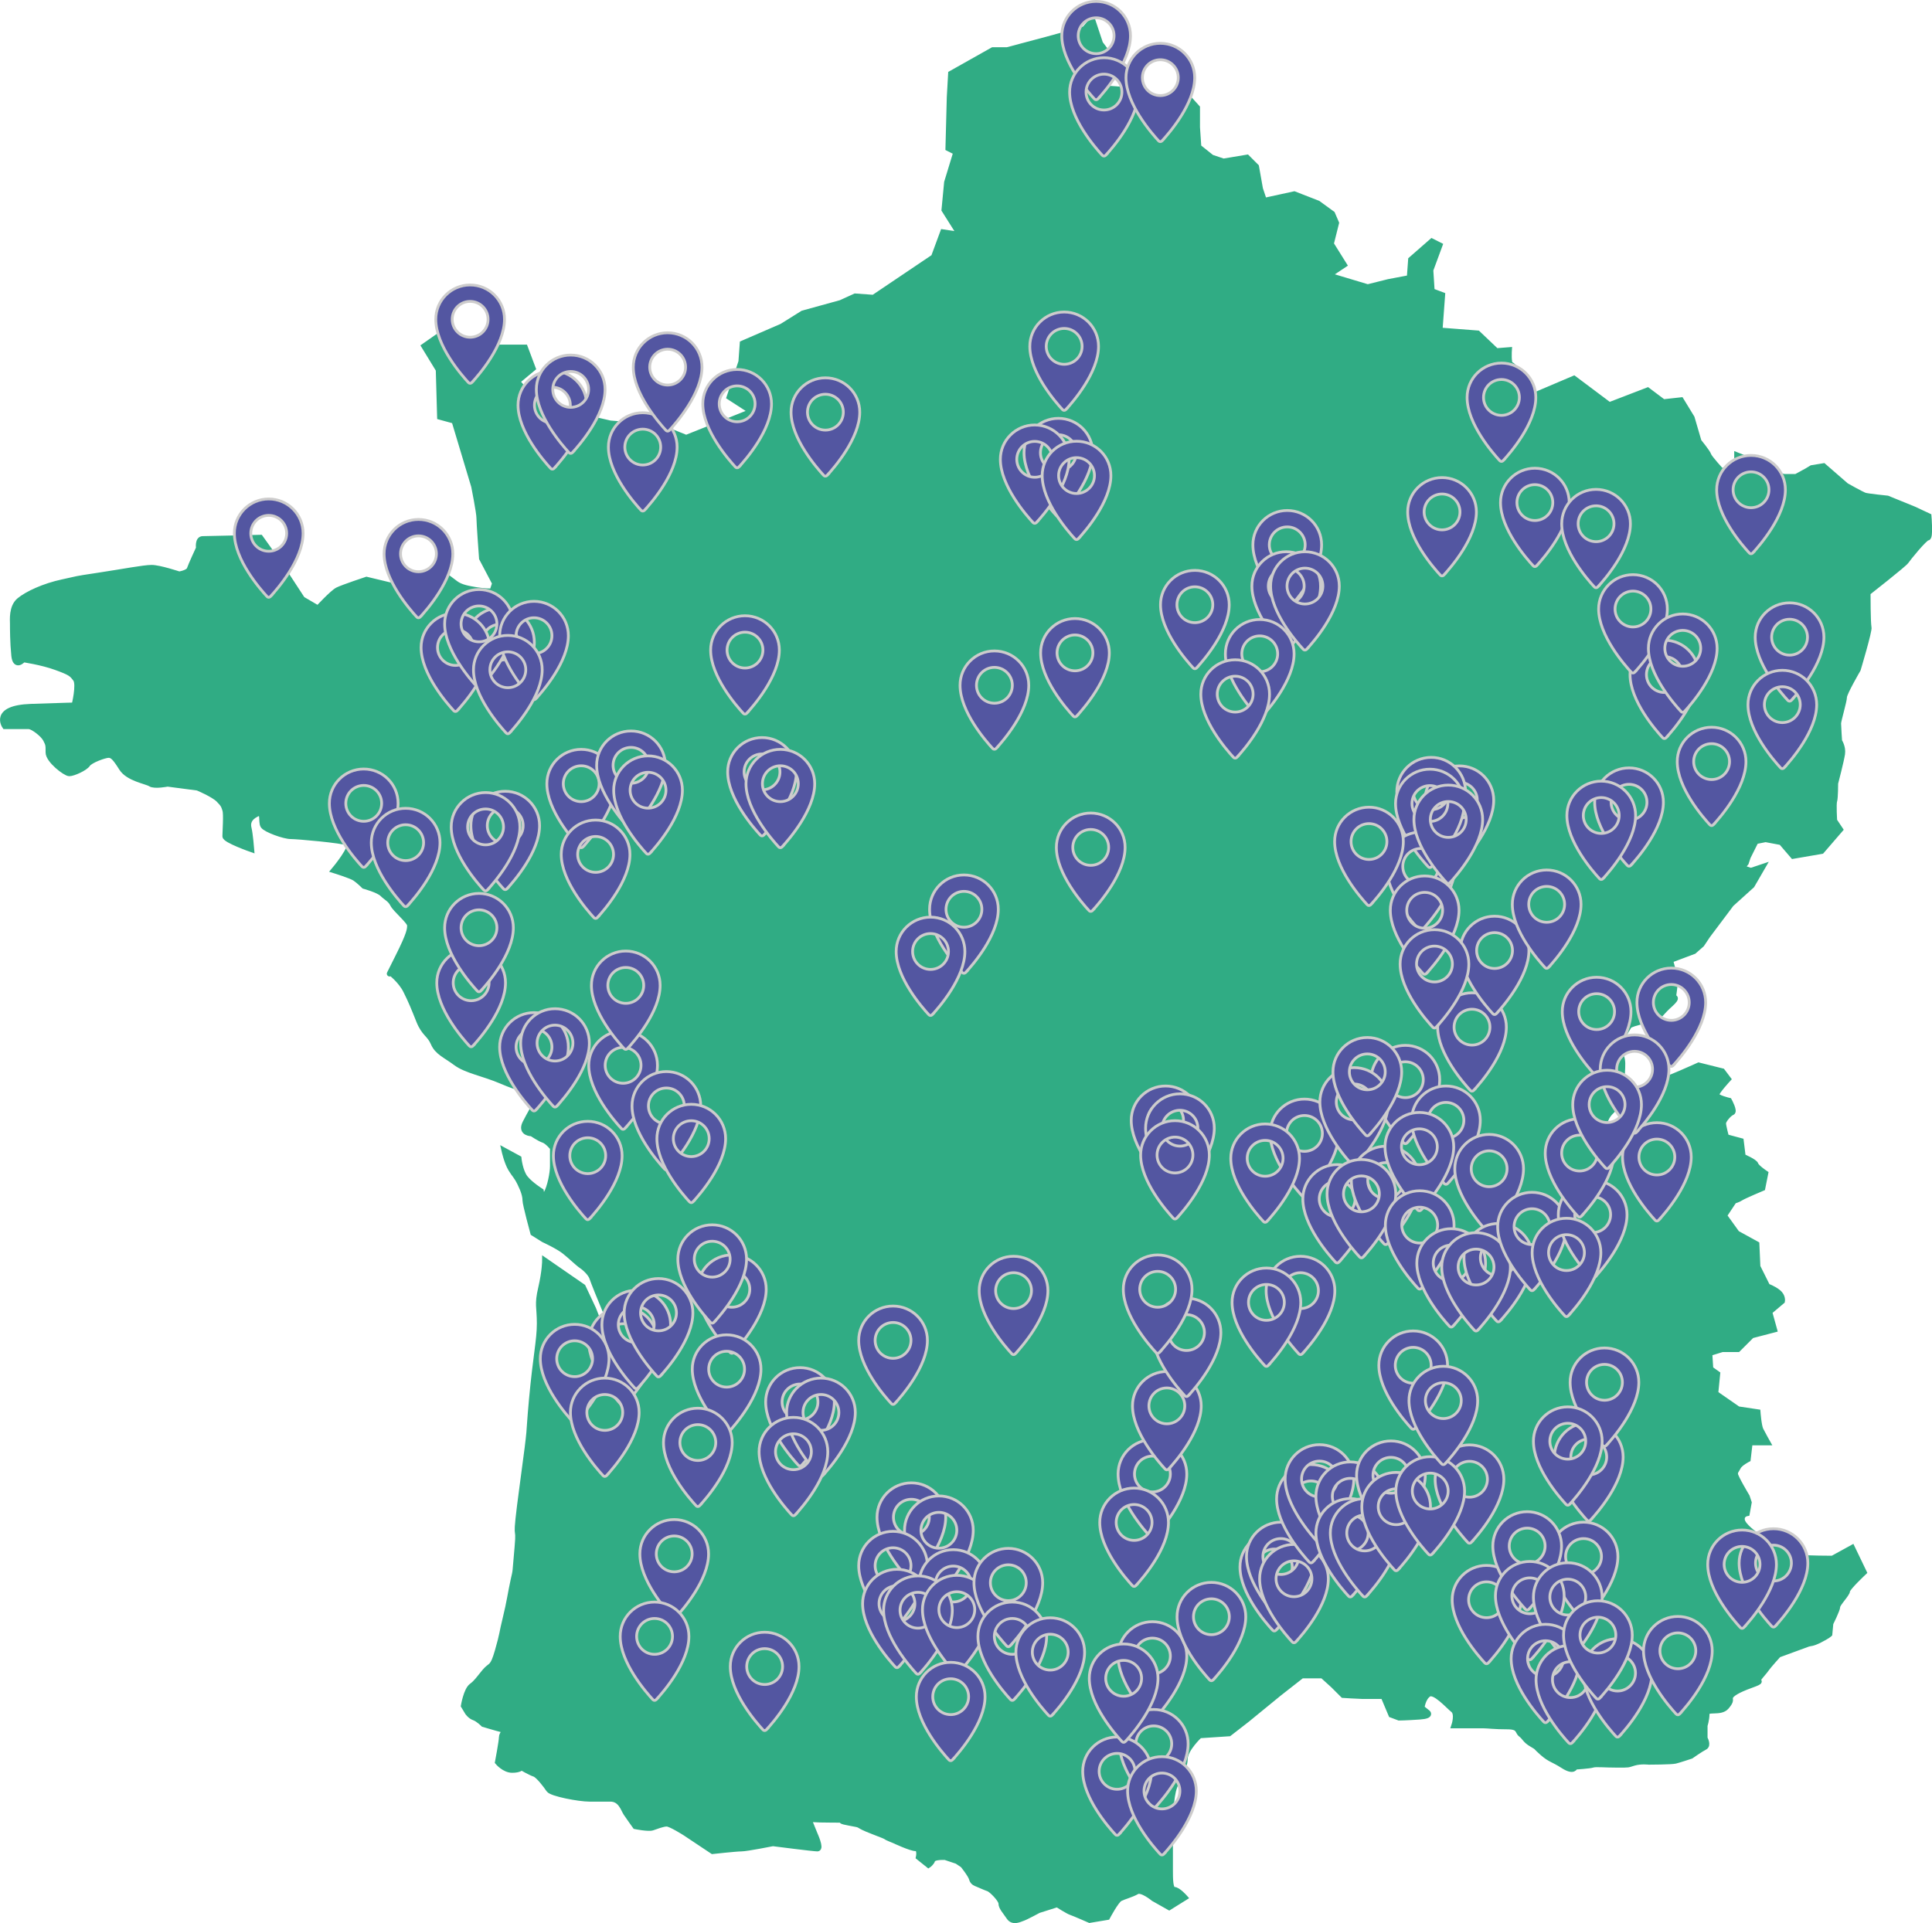 <svg xmlns="http://www.w3.org/2000/svg" viewBox="0 0 346.96 345.43"><defs><style>.cls-1{fill:#5356a1;stroke:#cdcccc;stroke-width:.5px;}.cls-1,.cls-2{stroke-miterlimit:10;}.cls-2{fill:#30ac84;stroke:#30ac84;}</style></defs><g id="Calque_1"><path class="cls-2" d="m88.88,104.77l-2.35-4.47s-.47-6.35-.47-7.29-.94-5.65-.94-5.65l-3.53-11.76-2.59-.71-.24-8.47-2.59-4.24,2.35-1.65,2.59,2.12,6.12,1.88,1.88-2.12h5.18l1.41,3.76-2.82,2.35,4.94,5.88-.71,2.35,4-1.88,2.35-.24,6.12,1.41,8.94.71,4.71,1.88,11.76-4.71-4-2.59,2.12-6.35.24-3.29,7.06-3.06,3.76-2.35,6.82-1.88,2.59-1.18,3.29.24,10.82-7.29,1.65-4.47,3.06.47-2.82-4.47.47-4.94,1.65-5.41-1.41-.71.24-9.18.24-4.24,7.53-4.24h2.59l7.06-1.88,6.82-1.88,1.41-1.65,1.41,4.24,2.12,2.82-2.12,2.35v2.82l3.29.24,2.35,3.53,2.35,1.65,3.06-3.29,4.24-.94,2.12,2.35v3.53l.24,3.53,2.35,1.88,2.12.71,4.24-.71,1.65,1.65.71,4,.71,2.12,5.41-1.18,4.24,1.65,2.59,1.88.71,1.65-.94,3.76,2.35,3.76-2.82,1.88,7.06,2.12,3.76-.94,3.76-.71.24-3.29,3.76-3.29,1.41.71-1.65,4.47.24,3.76,1.88.71-.47,6.35,6.82.53,3.35,3.18,2.29-.18s-.18,2.65.35,2.65,4.24,5.47,4.24,5.47l7.06-3,6.35,4.76,6.88-2.65,2.82,2.12,3.18-.35,1.94,3.18,1.24,4.24s1.59,1.94,1.76,2.47,2.29,2.82,2.29,2.82l2.82-.53v-2.29l2.65,1.06,3.18,2.12,2.65.71h2.12l1.94-1.06.88-.53,2.12-.35,4.06,3.53s2.82,1.59,3.35,1.76,4.06.53,4.06.53l4.76,1.94,2.65,1.24s.35,3.88-.18,3.88-3.53,3.71-3.88,4.24-6.88,5.65-6.88,5.65c0,0,0,5.65.18,6.18s-1.94,7.59-1.94,7.59c0,0-2.47,4.24-2.47,4.94s-1.06,4.24-1.06,4.76.18,3.18.18,3.18c0,0,.71,1.06.53,2.29s-1.24,5.29-1.24,5.29c0,0,0,2.65-.18,3.18s0,3.53,0,3.53l1.06,1.59-3.35,3.88-5.12.88-2.12-2.47-2.82-.53-1.76.35-1.41,2.82-.35,1.06-.71.88,1.59.53,2.12-.71-1.94,3.35-3.71,3.35-4.24,5.65-1.06,1.59-1.41,1.24-4.24,1.59s.88,3.18.88,3.71-.35,3-.35,3c0,0,1.06-.18-.53,1.24s-1.76,1.94-2.29,2.29-4.76,1.06-5.12,1.59-2.12,3.71-2.12,3.71c0,0,.71,1.41.88,2.29s0,1.94,0,3v2.12c0,1.06,1.59-.88,0,1.76s-2.29,2.29-3,4.06-.71,3-.71,3c0,0,1.76.71,3,.35s4.06-1.76,5.12-2.65,1.41-1.41,1.41-1.94-.18-1.59-.18-2.29-.53-.53-.35-1.76-.18-1.41,1.06-1.59,7.41-3,7.41-3l4.24,1.06,1.06,1.41s-2.12,2.29-2.12,2.82,2.29,1.06,2.29,1.06c0,0,1.06,1.94.53,2.12s-1.59,1.41-1.59,1.94.53,2.47.53,2.47l2.65.71.35,2.82s2.12.88,2.29,1.41,1.76,1.59,1.76,1.59l-.53,2.65s-3.35,1.41-3.88,1.76-1.24.53-1.24.53l-1.76,2.65,2.29,3.18,3.53,1.94.18,4.06,1.76,3.53s1.06.35,1.94,1.06.71,1.59.71,1.59l-2.29,1.94.88,3.18-4.06,1.06-2.47,2.47h-2.82l-2.29.71.18,2.82,1.24.88-.35,3.53,4.06,2.82,3.53.53s.18,2.47.53,3.18,1.24,2.29,1.24,2.29h-3.18l-.35,3s-1.41.71-1.76,1.41-.53.71-.53,1.24,2.12,4.06,2.12,4.06l.35,1.06-.35,1.94s-1.06.18-.88,1.24,2.47,2.65,2.47,2.65c0,0,3.18,1.41,4.06,1.76s3.18,2.12,4.06,2.29,5.65.18,5.65.18l3.53-1.94,2.12,4.41s-3,2.82-3,3.35-1.76,2.29-1.76,2.82-1.24,3-1.24,3l-.18,1.94s-.35.35-1.76,1.06-1.59.53-2.12.71-5.29,1.94-5.29,1.94c0,0-1.76,1.94-2.12,2.47s-.88,1.06-1.41,1.76,1.06.35-1.41,1.24-3.53,1.59-3.71,2.12.35.53-.71,1.76-3.53.18-3.53,1.24-.35,2.12-.35,2.12v2.29s.71,1.24,0,1.59-2.47,1.59-2.47,1.59c0,0-2.12.71-2.82.88s-4.76.18-4.76.18c0,0-1.41-.18-2.65.18s-.71.35-3,.35-3.88-.18-4.41,0-3.18.35-3.18.35c0,0-.18,1.06-2.12-.18s-2.29-1.06-3.71-2.29-.71-.88-1.94-1.59-1.24-1.24-1.94-1.76-.18-1.41-2.47-1.41-3.53-.18-4.24-.18h-5.29s.71-2.12-.18-2.82-3.35-3.53-4.41-2.82-1.24,2.47-1.24,2.47l.88.71s1.24.71-1.24.88-3.71.18-3.71.18l-1.41-.53-1.41-3.35h-3.88c-.53,0-3.35-.18-3.35-.18l-1.76-1.76-1.94-1.76h-3.71l-4.06,3.18-5.82,4.76-3.18,2.47-5.29.35s-2.65,2.47-2.65,4.24-1.59,3.53-2.12,5.82-.53,6-.53,7.94v6.18c0,1.59,0,3.53.71,3.53s1.94,1.41,1.94,1.41l-2.82,1.76-2.82-1.59s-2.12-1.76-3-1.24-2.29.88-3,1.24-2.29,3.35-2.29,3.35l-3.18.53s-2.82-1.24-3.35-1.41-2.47-1.41-2.47-1.41l-3.35,1.06s-2.29,1.24-2.82,1.41-1.76.88-2.47-.18-1.41-1.76-1.41-2.47-1.76-2.47-2.29-2.65-2.12-.88-2.12-.88c0,0-.71-.18-.88-.88s-1.59-2.47-1.59-2.47l-1.06-.71-2.12-.71h-.71s-1.41,0-1.59.53-.71.88-.71.88l-1.76-1.41s.35-1.59-.53-1.59-3.88-1.41-3.88-1.41c-2.65-1.06,0-.18-3.71-1.59-3.71-1.41-1.41-1.06-4.41-1.59s.71-.53-3-.53-4.24-.18-4.24-.18l1.12,2.76s1.18,2.59.47,2.59-8-.94-8-.94c0,0-4.71.94-5.65.94s-5.18.47-5.18.47l-4.94-3.29s-2.59-1.65-3.29-1.65-1.88.47-2.59.71-3.06-.24-3.06-.24c0,0-1.18-1.65-1.65-2.35s-.94-2.59-2.82-2.59h-3.76c-1.88,0-6.82-.94-7.29-1.65s-1.88-2.59-2.59-2.82-2.35-1.18-2.35-1.18c0,0-.24.47-1.65.47s-2.59-1.41-2.59-1.41c0,0,.71-3.76.71-4.47s.94-1.18,0-1.41-3.29-.94-3.29-.94c0,0-.94-.94-1.65-1.18s-1.18-.94-1.18-.94l-.71-1.18s.47-2.82,1.41-3.53,1.18-1.18,2.35-2.59,1.41-.47,2.35-3.76.71-3.06,1.41-5.88.94-4.71,1.41-6.82.24-.71.71-5.88-.71.94.94-11.29.94-7.53,1.65-15.29,1.41-10.59,1.41-13.65-.47-3.29.24-6.35.71-4.94.71-4.94l6.82,4.71,1.88,4,3.29,8.47,2.82,2.35s-2.35-6.12-2.59-7.06-.71-1.88-1.41-3.53-2.12-5.18-2.35-5.88-1.18-1.65-1.88-2.12-1.88-1.65-3.06-2.59-3.76-2.12-3.76-2.12l-1.88-1.18s-1.41-5.18-1.41-5.88-.24-1.65-.94-3.06-.94-1.41-1.65-2.59-1.18-3.29-1.18-3.29l2.59,1.41s.24,2.35,1.18,3.53,2.82,2.35,2.82,2.35c0,0,.24,1.65.94.47s1.18-3.76,1.18-4.94v-3.29s-.94-1.18-1.65-1.41-2.12-1.18-2.12-1.18c0,0-2.12,0-1.18-1.88s1.41-2.35,1.41-3.06.24-1.65-1.18-2.59-1.18-.47-4.47-1.88c-3.29-1.41-6.35-1.88-8.24-3.29s-3.29-1.88-4-3.53-1.65-1.65-2.59-4-1.41-3.53-2.35-5.41-2.82-3.29-2.82-3.29c0,0-.71,1.41,1.41-2.82s2.12-4.94,2.12-5.65-2.59-2.82-3.06-3.76-1.18-1.18-1.88-1.88-3.29-1.41-3.29-1.41c0,0-.94-.94-1.65-1.41s-3.76-1.41-3.76-1.41c0,0,3.76-4.47,2.59-4.94s-9.18-1.18-10.35-1.18-4.47-1.18-4.94-1.88.24-2.82-1.18-2.12-1.65,1.65-1.41,2.59.47,3.76.47,3.76c0,0-4.71-1.65-4.71-2.35s.24-4,0-4.71-.24-.94-1.18-1.88-3.76-2.12-3.76-2.12l-5.41-.71s-2.35.47-3.06,0-4-.94-5.18-2.82-1.65-2.35-2.35-2.35-3.29.94-3.76,1.65-2.59,1.65-3.29,1.65-3.76-2.35-3.76-3.76,0-1.41-.47-2.35-2.35-2.35-3.06-2.35H.88s-2.35-3.29,4.71-3.53c7.06-.24,7.76-.24,7.76-.24,0,0,.94-3.76.24-4.71s-.94-1.18-3.53-2.12-5.88-1.41-5.88-1.41c0,0-1.41,1.65-1.65-.71s-.24-4.94-.24-5.65-.24-3.06,1.18-4.24,4.47-2.59,7.76-3.29,1.65-.47,6.35-1.18,8.24-1.41,9.65-1.41,4.94,1.18,4.94,1.18c0,0,1.65-.24,1.88-.94s1.65-3.76,1.65-3.76c0,0-.24-1.65.71-1.65s10.35-.24,10.35-.24l3.53,4.94,4,6.12,2.82,1.65s2.59-2.82,3.53-3.29,5.18-1.88,5.18-1.88l5.88,1.41s3.76.47,4.71-.24,2.59-2.59,2.59-2.59l2.82,2.12c.94.71,2.35.94,3.76,1.18s2.82.24,2.82.24l.47-1.41Z"></path><path class="cls-1" d="m191.41,73.58c1.24-1.34,5.87-6.65,5.87-11.36,0-3.41-2.76-6.17-6.17-6.17s-6.17,2.76-6.17,6.17c0,4.72,4.63,10.03,5.87,11.36.15.17.41.18.58.02,0,0,.02-.02.02-.02Zm-3.52-11.36c0-1.78,1.44-3.22,3.22-3.22s3.22,1.44,3.22,3.22c0,1.78-1.44,3.22-3.22,3.22h0c-1.78,0-3.22-1.44-3.22-3.22Z"></path><path class="cls-1" d="m148.53,85.4c1.24-1.34,5.87-6.65,5.87-11.36,0-3.41-2.76-6.17-6.17-6.17s-6.17,2.76-6.17,6.17c0,4.72,4.63,10.03,5.87,11.36.15.17.41.18.58.02,0,0,.02-.02.02-.02Zm-3.52-11.36c0-1.78,1.44-3.22,3.22-3.22s3.22,1.44,3.22,3.22c0,1.78-1.44,3.22-3.22,3.22h0c-1.78,0-3.22-1.44-3.22-3.22Z"></path><path class="cls-1" d="m193.35,128.64c1.24-1.34,5.87-6.65,5.87-11.36,0-3.41-2.76-6.17-6.17-6.17s-6.17,2.76-6.17,6.17c0,4.72,4.63,10.03,5.87,11.36.15.17.41.18.58.02,0,0,.02-.02.02-.02Zm-3.52-11.36c0-1.78,1.44-3.22,3.22-3.22s3.22,1.44,3.22,3.22c0,1.78-1.44,3.22-3.22,3.22h0c-1.78,0-3.22-1.44-3.22-3.22Z"></path><path class="cls-1" d="m178.88,134.46c1.24-1.34,5.87-6.65,5.87-11.36,0-3.41-2.76-6.17-6.17-6.17s-6.17,2.76-6.17,6.17c0,4.72,4.63,10.03,5.87,11.36.15.17.41.18.58.02,0,0,.02-.02.02-.02Zm-3.52-11.36c0-1.78,1.44-3.22,3.22-3.22s3.22,1.44,3.22,3.22c0,1.78-1.44,3.22-3.22,3.22h0c-1.78,0-3.22-1.44-3.22-3.22Z"></path><path class="cls-1" d="m196.18,163.58c1.24-1.34,5.87-6.65,5.87-11.36,0-3.41-2.76-6.17-6.17-6.17s-6.17,2.76-6.17,6.17c0,4.72,4.63,10.03,5.87,11.36.15.17.41.18.58.02,0,0,.02-.02.02-.02Zm-3.52-11.36c0-1.78,1.44-3.22,3.22-3.22s3.22,1.44,3.22,3.22c0,1.78-1.44,3.22-3.22,3.22h0c-1.78,0-3.22-1.44-3.22-3.22Z"></path><path class="cls-1" d="m173.41,174.7c1.24-1.34,5.87-6.65,5.87-11.36,0-3.41-2.76-6.17-6.17-6.17s-6.17,2.76-6.17,6.17c0,4.72,4.63,10.03,5.87,11.36.15.17.41.18.58.02,0,0,.02-.02.02-.02Zm-3.52-11.36c0-1.78,1.44-3.22,3.22-3.22s3.22,1.44,3.22,3.22c0,1.78-1.44,3.22-3.22,3.22h0c-1.78,0-3.22-1.44-3.22-3.22Z"></path><path class="cls-1" d="m167.41,182.28c1.24-1.34,5.87-6.65,5.87-11.36,0-3.41-2.76-6.17-6.17-6.17s-6.17,2.76-6.17,6.17c0,4.72,4.63,10.03,5.87,11.36.15.17.41.18.58.02,0,0,.02-.02.02-.02Zm-3.52-11.36c0-1.78,1.44-3.22,3.22-3.22s3.22,1.44,3.22,3.22c0,1.78-1.44,3.22-3.22,3.22h0c-1.78,0-3.22-1.44-3.22-3.22Z"></path><path class="cls-1" d="m264.65,195.87c1.24-1.34,5.87-6.65,5.87-11.36,0-3.41-2.76-6.17-6.17-6.17s-6.17,2.76-6.17,6.17c0,4.72,4.63,10.03,5.87,11.36.15.17.41.18.58.02,0,0,.02-.02.02-.02Zm-3.52-11.36c0-1.78,1.44-3.22,3.22-3.22s3.22,1.44,3.22,3.22c0,1.78-1.44,3.22-3.22,3.22h0c-1.78,0-3.22-1.44-3.22-3.22Z"></path><path class="cls-1" d="m268.7,182.11c1.24-1.34,5.87-6.65,5.87-11.36,0-3.41-2.76-6.17-6.17-6.17s-6.17,2.76-6.17,6.17c0,4.72,4.63,10.03,5.87,11.36.15.17.41.18.58.02,0,0,.02-.02.02-.02Zm-3.52-11.36c0-1.78,1.44-3.22,3.22-3.22s3.22,1.44,3.22,3.22c0,1.78-1.44,3.22-3.22,3.22h0c-1.78,0-3.22-1.44-3.22-3.22Z"></path><path class="cls-1" d="m278.06,173.81c1.24-1.34,5.87-6.65,5.87-11.36,0-3.41-2.76-6.17-6.17-6.17s-6.17,2.76-6.17,6.17c0,4.72,4.63,10.03,5.87,11.36.15.17.41.18.58.02,0,0,.02-.02.02-.02Zm-3.52-11.36c0-1.78,1.44-3.22,3.22-3.22s3.22,1.44,3.22,3.22c0,1.78-1.44,3.22-3.22,3.22h0c-1.78,0-3.22-1.44-3.22-3.22Z"></path><path class="cls-1" d="m197.15,17.78c1.24-1.34,5.87-6.65,5.87-11.36,0-3.41-2.76-6.17-6.17-6.17s-6.17,2.76-6.17,6.17c0,4.72,4.63,10.03,5.87,11.36.15.17.41.18.58.02,0,0,.02-.02.02-.02Zm-3.52-11.36c0-1.78,1.44-3.22,3.22-3.22s3.22,1.44,3.22,3.22c0,1.78-1.44,3.22-3.22,3.22h0c-1.78,0-3.22-1.44-3.22-3.22Z"></path><path class="cls-1" d="m198.56,27.9c1.24-1.34,5.87-6.65,5.87-11.36,0-3.41-2.76-6.17-6.17-6.17s-6.17,2.76-6.17,6.17c0,4.72,4.63,10.03,5.87,11.36.15.17.41.18.58.02,0,0,.02-.02.02-.02Zm-3.52-11.36c0-1.78,1.44-3.22,3.22-3.22s3.22,1.44,3.22,3.22c0,1.78-1.44,3.22-3.22,3.22h0c-1.78,0-3.22-1.44-3.22-3.22Z"></path><path class="cls-1" d="m208.68,25.31c1.24-1.34,5.87-6.65,5.87-11.36,0-3.41-2.76-6.17-6.17-6.17s-6.17,2.76-6.17,6.17c0,4.72,4.63,10.03,5.87,11.36.15.17.41.18.58.02,0,0,.02-.02.02-.02Zm-3.52-11.36c0-1.78,1.44-3.22,3.22-3.22s3.22,1.44,3.22,3.22c0,1.78-1.44,3.22-3.22,3.22h0c-1.78,0-3.22-1.44-3.22-3.22Z"></path><path class="cls-1" d="m132.68,83.9c1.24-1.34,5.87-6.65,5.87-11.36,0-3.41-2.76-6.17-6.17-6.17s-6.17,2.76-6.17,6.17c0,4.72,4.63,10.03,5.87,11.36.15.17.41.18.58.02,0,0,.02-.02.02-.02Zm-3.52-11.36c0-1.78,1.44-3.22,3.22-3.22s3.22,1.44,3.22,3.22c0,1.78-1.44,3.22-3.22,3.22h0c-1.78,0-3.22-1.44-3.22-3.22Z"></path><path class="cls-1" d="m99.5,84.14c1.24-1.34,5.87-6.65,5.87-11.36,0-3.41-2.76-6.17-6.17-6.17s-6.17,2.76-6.17,6.17c0,4.72,4.63,10.03,5.87,11.36.15.17.41.18.58.02,0,0,.02-.02.02-.02Zm-3.52-11.36c0-1.78,1.44-3.22,3.22-3.22s3.22,1.44,3.22,3.22c0,1.78-1.44,3.22-3.22,3.22h0c-1.78,0-3.22-1.44-3.22-3.22Z"></path><path class="cls-1" d="m102.79,81.31c1.24-1.34,5.87-6.65,5.87-11.36,0-3.41-2.76-6.17-6.17-6.17s-6.17,2.76-6.17,6.17c0,4.72,4.63,10.03,5.87,11.36.15.17.41.18.58.02,0,0,.02-.02.02-.02Zm-3.52-11.36c0-1.78,1.44-3.22,3.22-3.22s3.22,1.44,3.22,3.22c0,1.78-1.44,3.22-3.22,3.22h0c-1.78,0-3.22-1.44-3.22-3.22Z"></path><path class="cls-1" d="m115.73,91.67c1.24-1.34,5.87-6.65,5.87-11.36,0-3.41-2.76-6.17-6.17-6.17s-6.17,2.76-6.17,6.17c0,4.72,4.63,10.03,5.87,11.36.15.17.41.18.58.02,0,0,.02-.02.02-.02Zm-3.52-11.36c0-1.78,1.44-3.22,3.22-3.22s3.22,1.44,3.22,3.22c0,1.78-1.44,3.22-3.22,3.22h0c-1.78,0-3.22-1.44-3.22-3.22Z"></path><path class="cls-1" d="m120.2,77.31c1.24-1.34,5.87-6.65,5.87-11.36,0-3.41-2.76-6.17-6.17-6.17s-6.17,2.76-6.17,6.17c0,4.72,4.63,10.03,5.87,11.36.15.17.41.18.58.02,0,0,.02-.02.02-.02Zm-3.52-11.36c0-1.78,1.44-3.22,3.22-3.22s3.22,1.44,3.22,3.22c0,1.78-1.44,3.22-3.22,3.22h0c-1.78,0-3.22-1.44-3.22-3.22Z"></path><path class="cls-1" d="m84.73,68.72c1.24-1.34,5.87-6.65,5.87-11.36,0-3.41-2.76-6.17-6.17-6.17s-6.17,2.76-6.17,6.17c0,4.72,4.63,10.03,5.87,11.36.15.17.41.18.58.02,0,0,.02-.02.02-.02Zm-3.52-11.36c0-1.78,1.44-3.22,3.22-3.22s3.22,1.44,3.22,3.22c0,1.78-1.44,3.22-3.22,3.22h0c-1.78,0-3.22-1.44-3.22-3.22Z"></path><path class="cls-1" d="m75.45,110.84c1.24-1.34,5.87-6.65,5.87-11.36,0-3.41-2.76-6.17-6.17-6.17s-6.17,2.76-6.17,6.17c0,4.72,4.63,10.03,5.87,11.36.15.17.41.18.58.02,0,0,.02-.02.02-.02Zm-3.52-11.36c0-1.78,1.44-3.22,3.22-3.22s3.22,1.44,3.22,3.22c0,1.78-1.44,3.22-3.22,3.22h0c-1.78,0-3.22-1.44-3.22-3.22Z"></path><path class="cls-1" d="m48.56,107.16c1.24-1.34,5.87-6.65,5.87-11.36,0-3.41-2.76-6.17-6.17-6.17s-6.17,2.76-6.17,6.17c0,4.72,4.63,10.03,5.87,11.36.15.17.41.18.58.02,0,0,.02-.02.02-.02Zm-3.52-11.36c0-1.78,1.44-3.22,3.22-3.22s3.22,1.44,3.22,3.22c0,1.78-1.44,3.22-3.22,3.22h0c-1.78,0-3.22-1.44-3.22-3.22Z"></path><path class="cls-1" d="m90.09,126.73c1.24-1.34,5.87-6.65,5.87-11.36,0-3.41-2.76-6.17-6.17-6.17s-6.17,2.76-6.17,6.17c0,4.72,4.63,10.03,5.87,11.36.15.17.41.18.58.02,0,0,.02-.02.02-.02Zm-3.52-11.36c0-1.78,1.44-3.22,3.22-3.22s3.22,1.44,3.22,3.22c0,1.78-1.44,3.22-3.22,3.22h0c-1.78,0-3.22-1.44-3.22-3.22Z"></path><path class="cls-1" d="m82.09,127.67c1.24-1.34,5.87-6.65,5.87-11.36,0-3.41-2.76-6.17-6.17-6.17s-6.17,2.76-6.17,6.17c0,4.72,4.63,10.03,5.87,11.36.15.17.41.18.58.02,0,0,.02-.02.02-.02Zm-3.52-11.36c0-1.78,1.44-3.22,3.22-3.22s3.22,1.44,3.22,3.22c0,1.78-1.44,3.22-3.22,3.22h0c-1.78,0-3.22-1.44-3.22-3.22Z"></path><path class="cls-1" d="m86.32,123.43c1.24-1.34,5.87-6.65,5.87-11.36,0-3.41-2.76-6.17-6.17-6.17s-6.17,2.76-6.17,6.17c0,4.72,4.63,10.03,5.87,11.36.15.17.41.18.58.02,0,0,.02-.02.02-.02Zm-3.52-11.36c0-1.78,1.44-3.22,3.22-3.22s3.22,1.44,3.22,3.22c0,1.78-1.44,3.22-3.22,3.22h0c-1.78,0-3.22-1.44-3.22-3.22Z"></path><path class="cls-1" d="m96.2,125.55c1.24-1.34,5.87-6.65,5.87-11.36,0-3.41-2.76-6.17-6.17-6.17s-6.17,2.76-6.17,6.17c0,4.72,4.63,10.03,5.87,11.36.15.17.41.18.58.02,0,0,.02-.02.02-.02Zm-3.52-11.36c0-1.78,1.44-3.22,3.22-3.22s3.22,1.44,3.22,3.22c0,1.78-1.44,3.22-3.22,3.22h0c-1.78,0-3.22-1.44-3.22-3.22Z"></path><path class="cls-1" d="m91.5,131.67c1.24-1.34,5.87-6.65,5.87-11.36,0-3.41-2.76-6.17-6.17-6.17s-6.17,2.76-6.17,6.17c0,4.72,4.63,10.03,5.87,11.36.15.17.41.18.58.02,0,0,.02-.02.02-.02Zm-3.52-11.36c0-1.78,1.44-3.22,3.22-3.22s3.22,1.44,3.22,3.22c0,1.78-1.44,3.22-3.22,3.22h0c-1.78,0-3.22-1.44-3.22-3.22Z"></path><path class="cls-1" d="m134.09,128.14c1.24-1.34,5.87-6.65,5.87-11.36,0-3.41-2.76-6.17-6.17-6.17s-6.17,2.76-6.17,6.17c0,4.72,4.63,10.03,5.87,11.36.15.17.41.18.58.02,0,0,.02-.02.02-.02Zm-3.52-11.36c0-1.78,1.44-3.22,3.22-3.22s3.22,1.44,3.22,3.22c0,1.78-1.44,3.22-3.22,3.22h0c-1.78,0-3.22-1.44-3.22-3.22Z"></path><path class="cls-1" d="m137.15,150.02c1.24-1.34,5.87-6.65,5.87-11.36,0-3.41-2.76-6.17-6.17-6.17s-6.17,2.76-6.17,6.17c0,4.72,4.63,10.03,5.87,11.36.15.17.41.18.58.02,0,0,.02-.02.02-.02Zm-3.52-11.36c0-1.78,1.44-3.22,3.22-3.22s3.22,1.44,3.22,3.22c0,1.78-1.44,3.22-3.22,3.22h0c-1.78,0-3.22-1.44-3.22-3.22Z"></path><path class="cls-1" d="m140.44,152.14c1.24-1.34,5.87-6.65,5.87-11.36,0-3.41-2.76-6.17-6.17-6.17s-6.17,2.76-6.17,6.17c0,4.72,4.63,10.03,5.87,11.36.15.17.41.18.58.02,0,0,.02-.02.02-.02Zm-3.52-11.36c0-1.78,1.44-3.22,3.22-3.22s3.22,1.44,3.22,3.22c0,1.78-1.44,3.22-3.22,3.22h0c-1.78,0-3.22-1.44-3.22-3.22Z"></path><path class="cls-1" d="m65.62,155.67c1.24-1.34,5.87-6.65,5.87-11.36,0-3.41-2.76-6.17-6.17-6.17s-6.17,2.76-6.17,6.17c0,4.72,4.63,10.03,5.87,11.36.15.17.41.18.58.02,0,0,.02-.02.02-.02Zm-3.52-11.36c0-1.78,1.44-3.22,3.22-3.22s3.22,1.44,3.22,3.22c0,1.78-1.44,3.22-3.22,3.22h0c-1.78,0-3.22-1.44-3.22-3.22Z"></path><path class="cls-1" d="m73.15,162.73c1.24-1.34,5.87-6.65,5.87-11.36,0-3.41-2.76-6.17-6.17-6.17s-6.17,2.76-6.17,6.17c0,4.72,4.63,10.03,5.87,11.36.15.17.41.18.58.02,0,0,.02-.02.02-.02Zm-3.52-11.36c0-1.78,1.44-3.22,3.22-3.22s3.22,1.44,3.22,3.22c0,1.78-1.44,3.22-3.22,3.22h0c-1.78,0-3.22-1.44-3.22-3.22Z"></path><path class="cls-1" d="m91.03,159.67c1.24-1.34,5.87-6.65,5.87-11.36,0-3.41-2.76-6.17-6.17-6.17s-6.17,2.76-6.17,6.17c0,4.72,4.63,10.03,5.87,11.36.15.17.41.18.58.02,0,0,.02-.02.02-.02Zm-3.52-11.36c0-1.78,1.44-3.22,3.22-3.22s3.22,1.44,3.22,3.22c0,1.78-1.44,3.22-3.22,3.22h0c-1.78,0-3.22-1.44-3.22-3.22Z"></path><path class="cls-1" d="m87.5,159.9c1.24-1.34,5.87-6.65,5.87-11.36,0-3.41-2.76-6.17-6.17-6.17s-6.17,2.76-6.17,6.17c0,4.72,4.63,10.03,5.87,11.36.15.17.41.18.58.02,0,0,.02-.02.02-.02Zm-3.52-11.36c0-1.78,1.44-3.22,3.22-3.22s3.22,1.44,3.22,3.22c0,1.78-1.44,3.22-3.22,3.22h0c-1.78,0-3.22-1.44-3.22-3.22Z"></path><path class="cls-1" d="m84.91,187.9c1.24-1.34,5.87-6.65,5.87-11.36,0-3.41-2.76-6.17-6.17-6.17s-6.17,2.76-6.17,6.17c0,4.72,4.63,10.03,5.87,11.36.15.17.41.18.58.02,0,0,.02-.02.02-.02Zm-3.52-11.36c0-1.78,1.44-3.22,3.22-3.22s3.22,1.44,3.22,3.22c0,1.78-1.44,3.22-3.22,3.22h0c-1.78,0-3.22-1.44-3.22-3.22Z"></path><path class="cls-1" d="m86.32,178.02c1.24-1.34,5.87-6.65,5.87-11.36,0-3.41-2.76-6.17-6.17-6.17s-6.17,2.76-6.17,6.17c0,4.72,4.63,10.03,5.87,11.36.15.17.41.18.58.02,0,0,.02-.02.02-.02Zm-3.52-11.36c0-1.78,1.44-3.22,3.22-3.22s3.22,1.44,3.22,3.22c0,1.78-1.44,3.22-3.22,3.22h0c-1.78,0-3.22-1.44-3.22-3.22Z"></path><path class="cls-1" d="m104.68,152.14c1.24-1.34,5.87-6.65,5.87-11.36,0-3.41-2.76-6.17-6.17-6.17s-6.17,2.76-6.17,6.17c0,4.72,4.63,10.03,5.87,11.36.15.17.41.18.58.02,0,0,.02-.02.02-.02Zm-3.52-11.36c0-1.78,1.44-3.22,3.22-3.22s3.22,1.44,3.22,3.22c0,1.78-1.44,3.22-3.22,3.22h0c-1.78,0-3.22-1.44-3.22-3.22Z"></path><path class="cls-1" d="m113.62,148.84c1.24-1.34,5.87-6.65,5.87-11.36,0-3.41-2.76-6.17-6.17-6.17s-6.17,2.76-6.17,6.17c0,4.72,4.63,10.03,5.87,11.36.15.17.41.18.58.02,0,0,.02-.02.02-.02Zm-3.52-11.36c0-1.78,1.44-3.22,3.22-3.22s3.22,1.44,3.22,3.22c0,1.78-1.44,3.22-3.22,3.22h0c-1.78,0-3.22-1.44-3.22-3.22Z"></path><path class="cls-1" d="m116.68,153.31c1.24-1.34,5.87-6.65,5.87-11.36,0-3.41-2.76-6.17-6.17-6.17s-6.17,2.76-6.17,6.17c0,4.72,4.63,10.03,5.87,11.36.15.17.41.18.58.02,0,0,.02-.02.02-.02Zm-3.52-11.36c0-1.78,1.44-3.22,3.22-3.22s3.22,1.44,3.22,3.22c0,1.78-1.44,3.22-3.22,3.22h0c-1.78,0-3.22-1.44-3.22-3.22Z"></path><path class="cls-1" d="m107.26,164.84c1.24-1.34,5.87-6.65,5.87-11.36,0-3.41-2.76-6.17-6.17-6.17s-6.17,2.76-6.17,6.17c0,4.72,4.63,10.03,5.87,11.36.15.17.41.18.58.02,0,0,.02-.02.02-.02Zm-3.52-11.36c0-1.78,1.44-3.22,3.22-3.22s3.22,1.44,3.22,3.22c0,1.78-1.44,3.22-3.22,3.22h0c-1.78,0-3.22-1.44-3.22-3.22Z"></path><path class="cls-1" d="m96.2,199.43c1.24-1.34,5.87-6.65,5.87-11.36,0-3.41-2.76-6.17-6.17-6.17s-6.17,2.76-6.17,6.17c0,4.72,4.63,10.03,5.87,11.36.15.17.41.18.58.02,0,0,.02-.02.02-.02Zm-3.52-11.36c0-1.78,1.44-3.22,3.22-3.22s3.22,1.44,3.22,3.22c0,1.78-1.44,3.22-3.22,3.22h0c-1.78,0-3.22-1.44-3.22-3.22Z"></path><path class="cls-1" d="m99.97,198.73c1.24-1.34,5.87-6.65,5.87-11.36,0-3.41-2.76-6.17-6.17-6.17s-6.17,2.76-6.17,6.17c0,4.72,4.63,10.03,5.87,11.36.15.17.41.18.58.02,0,0,.02-.02.02-.02Zm-3.52-11.36c0-1.78,1.44-3.22,3.22-3.22s3.22,1.44,3.22,3.22c0,1.78-1.44,3.22-3.22,3.22h0c-1.78,0-3.22-1.44-3.22-3.22Z"></path><path class="cls-1" d="m112.2,202.73c1.24-1.34,5.87-6.65,5.87-11.36,0-3.41-2.76-6.17-6.17-6.17s-6.17,2.76-6.17,6.17c0,4.72,4.63,10.03,5.87,11.36.15.17.41.18.58.02,0,0,.02-.02.02-.02Zm-3.52-11.36c0-1.78,1.44-3.22,3.22-3.22s3.22,1.44,3.22,3.22c0,1.78-1.44,3.22-3.22,3.22h0c-1.78,0-3.22-1.44-3.22-3.22Z"></path><path class="cls-1" d="m112.68,188.37c1.24-1.34,5.87-6.65,5.87-11.36,0-3.41-2.76-6.17-6.17-6.17s-6.17,2.76-6.17,6.17c0,4.72,4.63,10.03,5.87,11.36.15.17.41.18.58.02,0,0,.02-.02.02-.02Zm-3.52-11.36c0-1.78,1.44-3.22,3.22-3.22s3.22,1.44,3.22,3.22c0,1.78-1.44,3.22-3.22,3.22h0c-1.78,0-3.22-1.44-3.22-3.22Z"></path><path class="cls-1" d="m119.97,210.02c1.24-1.34,5.87-6.65,5.87-11.36,0-3.41-2.76-6.17-6.17-6.17s-6.17,2.76-6.17,6.17c0,4.72,4.63,10.03,5.87,11.36.15.17.41.18.58.02,0,0,.02-.02.02-.02Zm-3.52-11.36c0-1.78,1.44-3.22,3.22-3.22s3.22,1.44,3.22,3.22c0,1.78-1.44,3.22-3.22,3.22h0c-1.78,0-3.22-1.44-3.22-3.22Z"></path><path class="cls-1" d="m124.44,215.9c1.24-1.34,5.87-6.65,5.87-11.36,0-3.41-2.76-6.17-6.17-6.17s-6.17,2.76-6.17,6.17c0,4.72,4.63,10.03,5.87,11.36.15.17.41.18.58.02,0,0,.02-.02.02-.02Zm-3.52-11.36c0-1.78,1.44-3.22,3.22-3.22s3.22,1.44,3.22,3.22c0,1.78-1.44,3.22-3.22,3.22h0c-1.78,0-3.22-1.44-3.22-3.22Z"></path><path class="cls-1" d="m105.85,218.96c1.24-1.34,5.87-6.65,5.87-11.36,0-3.41-2.76-6.17-6.17-6.17s-6.17,2.76-6.17,6.17c0,4.72,4.63,10.03,5.87,11.36.15.17.41.18.58.02,0,0,.02-.02.02-.02Zm-3.52-11.36c0-1.78,1.44-3.22,3.22-3.22s3.22,1.44,3.22,3.22c0,1.78-1.44,3.22-3.22,3.22h0c-1.78,0-3.22-1.44-3.22-3.22Z"></path><path class="cls-1" d="m131.73,242.96c1.24-1.34,5.87-6.65,5.87-11.36,0-3.41-2.76-6.17-6.17-6.17s-6.17,2.76-6.17,6.17c0,4.72,4.63,10.03,5.87,11.36.15.17.41.18.58.02,0,0,.02-.02.02-.02Zm-3.52-11.36c0-1.78,1.44-3.22,3.22-3.22s3.22,1.44,3.22,3.22c0,1.78-1.44,3.22-3.22,3.22h0c-1.78,0-3.22-1.44-3.22-3.22Z"></path><path class="cls-1" d="m130.79,257.31c1.24-1.34,5.87-6.65,5.87-11.36,0-3.41-2.76-6.17-6.17-6.17s-6.17,2.76-6.17,6.17c0,4.72,4.63,10.03,5.87,11.36.15.17.41.18.58.02,0,0,.02-.02.02-.02Zm-3.52-11.36c0-1.78,1.44-3.22,3.22-3.22s3.22,1.44,3.22,3.22c0,1.78-1.44,3.22-3.22,3.22h0c-1.78,0-3.22-1.44-3.22-3.22Z"></path><path class="cls-1" d="m128.2,237.55c1.24-1.34,5.87-6.65,5.87-11.36,0-3.41-2.76-6.17-6.17-6.17s-6.17,2.76-6.17,6.17c0,4.72,4.63,10.03,5.87,11.36.15.17.41.18.58.02,0,0,.02-.02.02-.02Zm-3.52-11.36c0-1.78,1.44-3.22,3.22-3.22s3.22,1.44,3.22,3.22c0,1.78-1.44,3.22-3.22,3.22h0c-1.78,0-3.22-1.44-3.22-3.22Z"></path><path class="cls-1" d="m125.62,270.49c1.24-1.34,5.87-6.65,5.87-11.36,0-3.41-2.76-6.17-6.17-6.17s-6.17,2.76-6.17,6.17c0,4.72,4.63,10.03,5.87,11.36.15.17.41.18.58.02,0,0,.02-.02.02-.02Zm-3.52-11.36c0-1.78,1.44-3.22,3.22-3.22s3.22,1.44,3.22,3.22c0,1.78-1.44,3.22-3.22,3.22h0c-1.78,0-3.22-1.44-3.22-3.22Z"></path><path class="cls-1" d="m112.2,252.37c1.24-1.34,5.87-6.65,5.87-11.36,0-3.41-2.76-6.17-6.17-6.17s-6.17,2.76-6.17,6.17c0,4.72,4.63,10.03,5.87,11.36.15.17.41.18.58.02,0,0,.02-.02.02-.02Zm-3.52-11.36c0-1.78,1.44-3.22,3.22-3.22s3.22,1.44,3.22,3.22c0,1.78-1.44,3.22-3.22,3.22h0c-1.78,0-3.22-1.44-3.22-3.22Z"></path><path class="cls-1" d="m114.56,249.31c1.24-1.34,5.87-6.65,5.87-11.36,0-3.41-2.76-6.17-6.17-6.17s-6.17,2.76-6.17,6.17c0,4.72,4.63,10.03,5.87,11.36.15.17.41.18.58.02,0,0,.02-.02.02-.02Zm-3.52-11.36c0-1.78,1.44-3.22,3.22-3.22s3.22,1.44,3.22,3.22c0,1.78-1.44,3.22-3.22,3.22h0c-1.78,0-3.22-1.44-3.22-3.22Z"></path><path class="cls-1" d="m118.56,247.2c1.24-1.34,5.87-6.65,5.87-11.36,0-3.41-2.76-6.17-6.17-6.17s-6.17,2.76-6.17,6.17c0,4.72,4.63,10.03,5.87,11.36.15.17.41.18.58.02,0,0,.02-.02.02-.02Zm-3.52-11.36c0-1.78,1.44-3.22,3.22-3.22s3.22,1.44,3.22,3.22c0,1.78-1.44,3.22-3.22,3.22h0c-1.78,0-3.22-1.44-3.22-3.22Z"></path><path class="cls-1" d="m103.5,255.43c1.24-1.34,5.87-6.65,5.87-11.36,0-3.41-2.76-6.17-6.17-6.17s-6.17,2.76-6.17,6.17c0,4.72,4.63,10.03,5.87,11.36.15.17.41.18.58.02,0,0,.02-.02.02-.02Zm-3.52-11.36c0-1.78,1.44-3.22,3.22-3.22s3.22,1.44,3.22,3.22c0,1.78-1.44,3.22-3.22,3.22h0c-1.78,0-3.22-1.44-3.22-3.22Z"></path><path class="cls-1" d="m108.91,265.08c1.24-1.34,5.87-6.65,5.87-11.36,0-3.41-2.76-6.17-6.17-6.17s-6.17,2.76-6.17,6.17c0,4.72,4.63,10.03,5.87,11.36.15.17.41.18.58.02,0,0,.02-.02.02-.02Zm-3.52-11.36c0-1.78,1.44-3.22,3.22-3.22s3.22,1.44,3.22,3.22c0,1.78-1.44,3.22-3.22,3.22h0c-1.78,0-3.22-1.44-3.22-3.22Z"></path><path class="cls-1" d="m143.97,263.2c1.24-1.34,5.87-6.65,5.87-11.36,0-3.41-2.76-6.17-6.17-6.17s-6.17,2.76-6.17,6.17c0,4.72,4.63,10.03,5.87,11.36.15.17.41.18.58.02,0,0,.02-.02.02-.02Zm-3.52-11.36c0-1.78,1.44-3.22,3.22-3.22s3.22,1.44,3.22,3.22c0,1.78-1.44,3.22-3.22,3.22h0c-1.78,0-3.22-1.44-3.22-3.22Z"></path><path class="cls-1" d="m147.73,265.08c1.24-1.34,5.87-6.65,5.87-11.36,0-3.41-2.76-6.17-6.17-6.17s-6.17,2.76-6.17,6.17c0,4.72,4.63,10.03,5.87,11.36.15.17.41.18.58.02,0,0,.02-.02.02-.02Zm-3.52-11.36c0-1.78,1.44-3.22,3.22-3.22s3.22,1.44,3.22,3.22c0,1.78-1.44,3.22-3.22,3.22h0c-1.78,0-3.22-1.44-3.22-3.22Z"></path><path class="cls-1" d="m142.79,272.14c1.24-1.34,5.87-6.65,5.87-11.36,0-3.41-2.76-6.17-6.17-6.17s-6.17,2.76-6.17,6.17c0,4.72,4.63,10.03,5.87,11.36.15.17.41.18.58.02,0,0,.02-.02.02-.02Zm-3.52-11.36c0-1.78,1.44-3.22,3.22-3.22s3.22,1.44,3.22,3.22c0,1.78-1.44,3.22-3.22,3.22h0c-1.78,0-3.22-1.44-3.22-3.22Z"></path><path class="cls-1" d="m121.38,290.49c1.24-1.34,5.87-6.65,5.87-11.36,0-3.41-2.76-6.17-6.17-6.17s-6.17,2.76-6.17,6.17c0,4.72,4.63,10.03,5.87,11.36.15.17.41.18.58.02,0,0,.02-.02.02-.02Zm-3.52-11.36c0-1.78,1.44-3.22,3.22-3.22s3.22,1.44,3.22,3.22c0,1.78-1.44,3.22-3.22,3.22h0c-1.78,0-3.22-1.44-3.22-3.22Z"></path><path class="cls-1" d="m117.85,305.31c1.24-1.34,5.87-6.65,5.87-11.36,0-3.41-2.76-6.17-6.17-6.17s-6.17,2.76-6.17,6.17c0,4.72,4.63,10.03,5.87,11.36.15.17.41.18.58.02,0,0,.02-.02.02-.02Zm-3.52-11.36c0-1.78,1.44-3.22,3.22-3.22s3.22,1.44,3.22,3.22c0,1.78-1.44,3.22-3.22,3.22h0c-1.78,0-3.22-1.44-3.22-3.22Z"></path><path class="cls-1" d="m137.62,310.73c1.24-1.34,5.87-6.65,5.87-11.36,0-3.41-2.76-6.17-6.17-6.17s-6.17,2.76-6.17,6.17c0,4.72,4.63,10.03,5.87,11.36.15.17.41.18.58.02,0,0,.02-.02.02-.02Zm-3.52-11.36c0-1.78,1.44-3.22,3.22-3.22s3.22,1.44,3.22,3.22c0,1.78-1.44,3.22-3.22,3.22h0c-1.78,0-3.22-1.44-3.22-3.22Z"></path><path class="cls-1" d="m160.68,252.14c1.24-1.34,5.87-6.65,5.87-11.36,0-3.41-2.76-6.17-6.17-6.17s-6.17,2.76-6.17,6.17c0,4.72,4.63,10.03,5.87,11.36.15.17.41.18.58.02,0,0,.02-.02.02-.02Zm-3.52-11.36c0-1.78,1.44-3.22,3.22-3.22s3.22,1.44,3.22,3.22c0,1.78-1.44,3.22-3.22,3.22h0c-1.78,0-3.22-1.44-3.22-3.22Z"></path><path class="cls-1" d="m182.32,243.2c1.24-1.34,5.87-6.65,5.87-11.36,0-3.41-2.76-6.17-6.17-6.17s-6.17,2.76-6.17,6.17c0,4.72,4.63,10.03,5.87,11.36.15.17.41.18.58.02,0,0,.02-.02.02-.02Zm-3.52-11.36c0-1.78,1.44-3.22,3.22-3.22s3.22,1.44,3.22,3.22c0,1.78-1.44,3.22-3.22,3.22h0c-1.78,0-3.22-1.44-3.22-3.22Z"></path><path class="cls-1" d="m209.62,212.61c1.24-1.34,5.87-6.65,5.87-11.36,0-3.41-2.76-6.17-6.17-6.17s-6.17,2.76-6.17,6.17c0,4.72,4.63,10.03,5.87,11.36.15.17.41.18.58.02,0,0,.02-.02.02-.02Zm-3.52-11.36c0-1.78,1.44-3.22,3.22-3.22s3.22,1.44,3.22,3.22c0,1.78-1.44,3.22-3.22,3.22h0c-1.78,0-3.22-1.44-3.22-3.22Z"></path><path class="cls-1" d="m212.2,214.02c1.24-1.34,5.87-6.65,5.87-11.36,0-3.41-2.76-6.17-6.17-6.17s-6.17,2.76-6.17,6.17c0,4.72,4.63,10.03,5.87,11.36.15.17.41.18.58.02,0,0,.02-.02.02-.02Zm-3.52-11.36c0-1.78,1.44-3.22,3.22-3.22s3.22,1.44,3.22,3.22c0,1.78-1.44,3.22-3.22,3.22h0c-1.78,0-3.22-1.44-3.22-3.22Z"></path><path class="cls-1" d="m211.31,218.84c1.24-1.34,5.87-6.65,5.87-11.36,0-3.41-2.76-6.17-6.17-6.17s-6.17,2.76-6.17,6.17c0,4.72,4.63,10.03,5.87,11.36.15.17.41.18.58.02,0,0,.02-.02.02-.02Zm-3.52-11.36c0-1.78,1.44-3.22,3.22-3.22s3.22,1.44,3.22,3.22c0,1.78-1.44,3.22-3.22,3.22h0c-1.78,0-3.22-1.44-3.22-3.22Z"></path><path class="cls-1" d="m163.97,283.9c1.24-1.34,5.87-6.65,5.87-11.36,0-3.41-2.76-6.17-6.17-6.17s-6.17,2.76-6.17,6.17c0,4.72,4.63,10.03,5.87,11.36.15.17.41.18.58.02,0,0,.02-.02.02-.02Zm-3.52-11.36c0-1.78,1.44-3.22,3.22-3.22s3.22,1.44,3.22,3.22c0,1.78-1.44,3.22-3.22,3.22h0c-1.78,0-3.22-1.44-3.22-3.22Z"></path><path class="cls-1" d="m168.91,286.25c1.24-1.34,5.87-6.65,5.87-11.36,0-3.41-2.76-6.17-6.17-6.17s-6.17,2.76-6.17,6.17c0,4.72,4.63,10.03,5.87,11.36.15.17.41.18.58.02,0,0,.02-.02.02-.02Zm-3.52-11.36c0-1.78,1.44-3.22,3.22-3.22s3.22,1.44,3.22,3.22c0,1.78-1.44,3.22-3.22,3.22h0c-1.78,0-3.22-1.44-3.22-3.22Z"></path><path class="cls-1" d="m160.68,292.61c1.24-1.34,5.87-6.65,5.87-11.36,0-3.41-2.76-6.17-6.17-6.17s-6.17,2.76-6.17,6.17c0,4.72,4.63,10.03,5.87,11.36.15.17.41.18.58.02,0,0,.02-.02.02-.02Zm-3.52-11.36c0-1.78,1.44-3.22,3.22-3.22s3.22,1.44,3.22,3.22c0,1.78-1.44,3.22-3.22,3.22h0c-1.78,0-3.22-1.44-3.22-3.22Z"></path><path class="cls-1" d="m171.5,295.9c1.24-1.34,5.87-6.65,5.87-11.36,0-3.41-2.76-6.17-6.17-6.17s-6.17,2.76-6.17,6.17c0,4.72,4.63,10.03,5.87,11.36.15.17.41.18.58.02,0,0,.02-.02.02-.02Zm-3.52-11.36c0-1.78,1.44-3.22,3.22-3.22s3.22,1.44,3.22,3.22c0,1.78-1.44,3.22-3.22,3.22h0c-1.78,0-3.22-1.44-3.22-3.22Z"></path><path class="cls-1" d="m161.38,299.43c1.24-1.34,5.87-6.65,5.87-11.36,0-3.41-2.76-6.17-6.17-6.17s-6.17,2.76-6.17,6.17c0,4.72,4.63,10.03,5.87,11.36.15.17.41.18.58.02,0,0,.02-.02.02-.02Zm-3.52-11.36c0-1.78,1.44-3.22,3.22-3.22s3.22,1.44,3.22,3.22c0,1.78-1.44,3.22-3.22,3.22h0c-1.78,0-3.22-1.44-3.22-3.22Z"></path><path class="cls-1" d="m165.15,300.61c1.24-1.34,5.87-6.65,5.87-11.36,0-3.41-2.76-6.17-6.17-6.17s-6.17,2.76-6.17,6.17c0,4.72,4.63,10.03,5.87,11.36.15.17.41.18.58.02,0,0,.02-.02.02-.02Zm-3.52-11.36c0-1.78,1.44-3.22,3.22-3.22s3.22,1.44,3.22,3.22c0,1.78-1.44,3.22-3.22,3.22h0c-1.78,0-3.22-1.44-3.22-3.22Z"></path><path class="cls-1" d="m172.13,300.51c1.24-1.34,5.87-6.65,5.87-11.36,0-3.41-2.76-6.17-6.17-6.17s-6.17,2.76-6.17,6.17c0,4.72,4.63,10.03,5.87,11.36.15.17.41.18.58.02,0,0,.02-.02.02-.02Zm-3.52-11.36c0-1.78,1.44-3.22,3.22-3.22s3.22,1.44,3.22,3.22c0,1.78-1.44,3.22-3.22,3.22h0c-1.78,0-3.22-1.44-3.22-3.22Z"></path><path class="cls-1" d="m171.03,316.14c1.24-1.34,5.87-6.65,5.87-11.36,0-3.41-2.76-6.17-6.17-6.17s-6.17,2.76-6.17,6.17c0,4.72,4.63,10.03,5.87,11.36.15.17.41.18.58.02,0,0,.02-.02.02-.02Zm-3.52-11.36c0-1.78,1.44-3.22,3.22-3.22s3.22,1.44,3.22,3.22c0,1.78-1.44,3.22-3.22,3.22h0c-1.78,0-3.22-1.44-3.22-3.22Z"></path><path class="cls-1" d="m181.38,295.67c1.24-1.34,5.87-6.65,5.87-11.36,0-3.41-2.76-6.17-6.17-6.17s-6.17,2.76-6.17,6.17c0,4.72,4.63,10.03,5.87,11.36.15.17.41.18.58.02,0,0,.02-.02.02-.02Zm-3.52-11.36c0-1.78,1.44-3.22,3.22-3.22s3.22,1.44,3.22,3.22c0,1.78-1.44,3.22-3.22,3.22h0c-1.78,0-3.22-1.44-3.22-3.22Z"></path><path class="cls-1" d="m182.09,305.31c1.24-1.34,5.87-6.65,5.87-11.36,0-3.41-2.76-6.17-6.17-6.17s-6.17,2.76-6.17,6.17c0,4.72,4.63,10.03,5.87,11.36.15.17.41.18.58.02,0,0,.02-.02.02-.02Zm-3.52-11.36c0-1.78,1.44-3.22,3.22-3.22s3.22,1.44,3.22,3.22c0,1.78-1.44,3.22-3.22,3.22h0c-1.78,0-3.22-1.44-3.22-3.22Z"></path><path class="cls-1" d="m188.91,308.14c1.24-1.34,5.87-6.65,5.87-11.36,0-3.41-2.76-6.17-6.17-6.17s-6.17,2.76-6.17,6.17c0,4.72,4.63,10.03,5.87,11.36.15.17.41.18.58.02,0,0,.02-.02.02-.02Zm-3.52-11.36c0-1.78,1.44-3.22,3.22-3.22s3.22,1.44,3.22,3.22c0,1.78-1.44,3.22-3.22,3.22h0c-1.78,0-3.22-1.44-3.22-3.22Z"></path><path class="cls-1" d="m207.26,276.14c1.24-1.34,5.87-6.65,5.87-11.36,0-3.41-2.76-6.17-6.17-6.17s-6.17,2.76-6.17,6.17c0,4.72,4.63,10.03,5.87,11.36.15.17.41.18.58.02,0,0,.02-.02.02-.02Zm-3.52-11.36c0-1.78,1.44-3.22,3.22-3.22s3.22,1.44,3.22,3.22c0,1.78-1.44,3.22-3.22,3.22h0c-1.78,0-3.22-1.44-3.22-3.22Z"></path><path class="cls-1" d="m203.97,284.84c1.24-1.34,5.87-6.65,5.87-11.36,0-3.41-2.76-6.17-6.17-6.17s-6.17,2.76-6.17,6.17c0,4.72,4.63,10.03,5.87,11.36.15.17.41.18.58.02,0,0,.02-.02.02-.02Zm-3.52-11.36c0-1.78,1.44-3.22,3.22-3.22s3.22,1.44,3.22,3.22c0,1.78-1.44,3.22-3.22,3.22h0c-1.78,0-3.22-1.44-3.22-3.22Z"></path><path class="cls-1" d="m209.85,263.9c1.24-1.34,5.87-6.65,5.87-11.36,0-3.41-2.76-6.17-6.17-6.17s-6.17,2.76-6.17,6.17c0,4.72,4.63,10.03,5.87,11.36.15.17.41.18.58.02,0,0,.02-.02.02-.02Zm-3.52-11.36c0-1.78,1.44-3.22,3.22-3.22s3.22,1.44,3.22,3.22c0,1.78-1.44,3.22-3.22,3.22h0c-1.78,0-3.22-1.44-3.22-3.22Z"></path><path class="cls-1" d="m213.38,250.73c1.24-1.34,5.87-6.65,5.87-11.36,0-3.41-2.76-6.17-6.17-6.17s-6.17,2.76-6.17,6.17c0,4.72,4.63,10.03,5.87,11.36.15.17.41.18.58.02,0,0,.02-.02.02-.02Zm-3.52-11.36c0-1.78,1.44-3.22,3.22-3.22s3.22,1.44,3.22,3.22c0,1.78-1.44,3.22-3.22,3.22h0c-1.78,0-3.22-1.44-3.22-3.22Z"></path><path class="cls-1" d="m208.2,242.96c1.24-1.34,5.87-6.65,5.87-11.36,0-3.41-2.76-6.17-6.17-6.17s-6.17,2.76-6.17,6.17c0,4.72,4.63,10.03,5.87,11.36.15.17.41.18.58.02,0,0,.02-.02.02-.02Zm-3.52-11.36c0-1.78,1.44-3.22,3.22-3.22s3.22,1.44,3.22,3.22c0,1.78-1.44,3.22-3.22,3.22h0c-1.78,0-3.22-1.44-3.22-3.22Z"></path><path class="cls-1" d="m233.85,243.2c1.24-1.34,5.87-6.65,5.87-11.36,0-3.41-2.76-6.17-6.17-6.17s-6.17,2.76-6.17,6.17c0,4.72,4.63,10.03,5.87,11.36.15.17.41.18.58.02,0,0,.02-.02.02-.02Zm-3.52-11.36c0-1.78,1.44-3.22,3.22-3.22s3.22,1.44,3.22,3.22c0,1.78-1.44,3.22-3.22,3.22h0c-1.78,0-3.22-1.44-3.22-3.22Z"></path><path class="cls-1" d="m227.73,245.31c1.24-1.34,5.87-6.65,5.87-11.36,0-3.41-2.76-6.17-6.17-6.17s-6.17,2.76-6.17,6.17c0,4.72,4.63,10.03,5.87,11.36.15.17.41.18.58.02,0,0,.02-.02.02-.02Zm-3.52-11.36c0-1.78,1.44-3.22,3.22-3.22s3.22,1.44,3.22,3.22c0,1.78-1.44,3.22-3.22,3.22h0c-1.78,0-3.22-1.44-3.22-3.22Z"></path><path class="cls-1" d="m207.26,308.84c1.24-1.34,5.87-6.65,5.87-11.36,0-3.41-2.76-6.17-6.17-6.17s-6.17,2.76-6.17,6.17c0,4.72,4.63,10.03,5.87,11.36.15.17.41.18.58.02,0,0,.02-.02.02-.02Zm-3.52-11.36c0-1.78,1.44-3.22,3.22-3.22s3.22,1.44,3.22,3.22c0,1.78-1.44,3.22-3.22,3.22h0c-1.78,0-3.22-1.44-3.22-3.22Z"></path><path class="cls-1" d="m207.5,324.61c1.24-1.34,5.87-6.65,5.87-11.36,0-3.41-2.76-6.17-6.17-6.17s-6.17,2.76-6.17,6.17c0,4.72,4.63,10.03,5.87,11.36.15.17.41.18.58.02,0,0,.02-.02.02-.02Zm-3.52-11.36c0-1.78,1.44-3.22,3.22-3.22s3.22,1.44,3.22,3.22c0,1.78-1.44,3.22-3.22,3.22h0c-1.78,0-3.22-1.44-3.22-3.22Z"></path><path class="cls-1" d="m200.91,329.55c1.24-1.34,5.87-6.65,5.87-11.36,0-3.41-2.76-6.17-6.17-6.17s-6.17,2.76-6.17,6.17c0,4.72,4.63,10.03,5.87,11.36.15.17.41.18.58.02,0,0,.02-.02.02-.02Zm-3.52-11.36c0-1.78,1.44-3.22,3.22-3.22s3.22,1.44,3.22,3.22c0,1.78-1.44,3.22-3.22,3.22h0c-1.78,0-3.22-1.44-3.22-3.22Z"></path><path class="cls-1" d="m202.09,312.84c1.24-1.34,5.87-6.65,5.87-11.36,0-3.41-2.76-6.17-6.17-6.17s-6.17,2.76-6.17,6.17c0,4.72,4.63,10.03,5.87,11.36.15.17.41.18.58.02,0,0,.02-.02.02-.02Zm-3.52-11.36c0-1.78,1.44-3.22,3.22-3.22s3.22,1.44,3.22,3.22c0,1.78-1.44,3.22-3.22,3.22h0c-1.78,0-3.22-1.44-3.22-3.22Z"></path><path class="cls-1" d="m208.97,333.08c1.24-1.34,5.87-6.65,5.87-11.36,0-3.41-2.76-6.17-6.17-6.17s-6.17,2.76-6.17,6.17c0,4.72,4.63,10.03,5.87,11.36.15.17.41.18.58.02,0,0,.02-.02.02-.02Zm-3.52-11.36c0-1.78,1.44-3.22,3.22-3.22s3.22,1.44,3.22,3.22c0,1.78-1.44,3.22-3.22,3.22h0c-1.78,0-3.22-1.44-3.22-3.22Z"></path><path class="cls-1" d="m217.85,301.78c1.24-1.34,5.87-6.65,5.87-11.36,0-3.41-2.76-6.17-6.17-6.17s-6.17,2.76-6.17,6.17c0,4.72,4.63,10.03,5.87,11.36.15.17.41.18.58.02,0,0,.02-.02.02-.02Zm-3.52-11.36c0-1.78,1.44-3.22,3.22-3.22s3.22,1.44,3.22,3.22c0,1.78-1.44,3.22-3.22,3.22h0c-1.78,0-3.22-1.44-3.22-3.22Z"></path><path class="cls-1" d="m229.15,292.84c1.24-1.34,5.87-6.65,5.87-11.36,0-3.41-2.76-6.17-6.17-6.17s-6.17,2.76-6.17,6.17c0,4.72,4.63,10.03,5.87,11.36.15.17.41.18.58.02,0,0,.02-.02.02-.02Zm-3.52-11.36c0-1.78,1.44-3.22,3.22-3.22s3.22,1.44,3.22,3.22c0,1.78-1.44,3.22-3.22,3.22h0c-1.78,0-3.22-1.44-3.22-3.22Z"></path><path class="cls-1" d="m230.32,290.96c1.24-1.34,5.87-6.65,5.87-11.36,0-3.41-2.76-6.17-6.17-6.17s-6.17,2.76-6.17,6.17c0,4.72,4.63,10.03,5.87,11.36.15.17.41.18.58.02,0,0,.02-.02.02-.02Zm-3.52-11.36c0-1.78,1.44-3.22,3.22-3.22s3.22,1.44,3.22,3.22c0,1.78-1.44,3.22-3.22,3.22h0c-1.78,0-3.22-1.44-3.22-3.22Z"></path><path class="cls-1" d="m232.68,294.96c1.24-1.34,5.87-6.65,5.87-11.36,0-3.41-2.76-6.17-6.17-6.17s-6.17,2.76-6.17,6.17c0,4.72,4.63,10.03,5.87,11.36.15.17.41.18.58.02,0,0,.02-.02.02-.02Zm-3.52-11.36c0-1.78,1.44-3.22,3.22-3.22s3.22,1.44,3.22,3.22c0,1.78-1.44,3.22-3.22,3.22h0c-1.78,0-3.22-1.44-3.22-3.22Z"></path><path class="cls-1" d="m235.73,280.61c1.24-1.34,5.87-6.65,5.87-11.36,0-3.41-2.76-6.17-6.17-6.17s-6.17,2.76-6.17,6.17c0,4.72,4.63,10.03,5.87,11.36.15.17.41.18.58.02,0,0,.02-.02.02-.02Zm-3.52-11.36c0-1.78,1.44-3.22,3.22-3.22s3.22,1.44,3.22,3.22c0,1.78-1.44,3.22-3.22,3.22h0c-1.78,0-3.22-1.44-3.22-3.22Z"></path><path class="cls-1" d="m237.26,277.04c1.24-1.34,5.87-6.65,5.87-11.36,0-3.41-2.76-6.17-6.17-6.17s-6.17,2.76-6.17,6.17c0,4.72,4.63,10.03,5.87,11.36.15.17.41.18.58.02,0,0,.02-.02.02-.02Zm-3.52-11.36c0-1.78,1.44-3.22,3.22-3.22s3.22,1.44,3.22,3.22c0,1.78-1.44,3.22-3.22,3.22h0c-1.78,0-3.22-1.44-3.22-3.22Z"></path><path class="cls-1" d="m242.79,280.14c1.24-1.34,5.87-6.65,5.87-11.36,0-3.41-2.76-6.17-6.17-6.17s-6.17,2.76-6.17,6.17c0,4.72,4.63,10.03,5.87,11.36.15.17.41.18.58.02,0,0,.02-.02.02-.02Zm-3.52-11.36c0-1.78,1.44-3.22,3.22-3.22s3.22,1.44,3.22,3.22c0,1.78-1.44,3.22-3.22,3.22h0c-1.78,0-3.22-1.44-3.22-3.22Z"></path><path class="cls-1" d="m242.79,286.73c1.24-1.34,5.87-6.65,5.87-11.36,0-3.41-2.76-6.17-6.17-6.17s-6.17,2.76-6.17,6.17c0,4.72,4.63,10.03,5.87,11.36.15.17.41.18.58.02,0,0,.02-.02.02-.02Zm-3.52-11.36c0-1.78,1.44-3.22,3.22-3.22s3.22,1.44,3.22,3.22c0,1.78-1.44,3.22-3.22,3.22h0c-1.78,0-3.22-1.44-3.22-3.22Z"></path><path class="cls-1" d="m245.38,286.73c1.24-1.34,5.87-6.65,5.87-11.36,0-3.41-2.76-6.17-6.17-6.17s-6.17,2.76-6.17,6.17c0,4.72,4.63,10.03,5.87,11.36.15.17.41.18.58.02,0,0,.02-.02.02-.02Zm-3.52-11.36c0-1.78,1.44-3.22,3.22-3.22s3.22,1.44,3.22,3.22c0,1.78-1.44,3.22-3.22,3.22h0c-1.78,0-3.22-1.44-3.22-3.22Z"></path><path class="cls-1" d="m250.09,276.37c1.24-1.34,5.87-6.65,5.87-11.36,0-3.41-2.76-6.17-6.17-6.17s-6.17,2.76-6.17,6.17c0,4.72,4.63,10.03,5.87,11.36.15.17.41.18.58.02,0,0,.02-.02.02-.02Zm-3.52-11.36c0-1.78,1.44-3.22,3.22-3.22s3.22,1.44,3.22,3.22c0,1.78-1.44,3.22-3.22,3.22h0c-1.78,0-3.22-1.44-3.22-3.22Z"></path><path class="cls-1" d="m251.03,282.02c1.24-1.34,5.87-6.65,5.87-11.36,0-3.41-2.76-6.17-6.17-6.17s-6.17,2.76-6.17,6.17c0,4.72,4.63,10.03,5.87,11.36.15.17.41.18.58.02,0,0,.02-.02.02-.02Zm-3.52-11.36c0-1.78,1.44-3.22,3.22-3.22s3.22,1.44,3.22,3.22c0,1.78-1.44,3.22-3.22,3.22h0c-1.78,0-3.22-1.44-3.22-3.22Z"></path><path class="cls-1" d="m264.2,277.08c1.24-1.34,5.87-6.65,5.87-11.36,0-3.41-2.76-6.17-6.17-6.17s-6.17,2.76-6.17,6.17c0,4.72,4.63,10.03,5.87,11.36.15.17.41.18.58.02,0,0,.02-.02.02-.02Zm-3.52-11.36c0-1.78,1.44-3.22,3.22-3.22s3.22,1.44,3.22,3.22c0,1.78-1.44,3.22-3.22,3.22h0c-1.78,0-3.22-1.44-3.22-3.22Z"></path><path class="cls-1" d="m257.15,279.2c1.24-1.34,5.87-6.65,5.87-11.36,0-3.41-2.76-6.17-6.17-6.17s-6.17,2.76-6.17,6.17c0,4.72,4.63,10.03,5.87,11.36.15.17.41.18.58.02,0,0,.02-.02.02-.02Zm-3.52-11.36c0-1.78,1.44-3.22,3.22-3.22s3.22,1.44,3.22,3.22c0,1.78-1.44,3.22-3.22,3.22h0c-1.78,0-3.22-1.44-3.22-3.22Z"></path><path class="cls-1" d="m254.09,256.61c1.24-1.34,5.87-6.65,5.87-11.36,0-3.41-2.76-6.17-6.17-6.17s-6.17,2.76-6.17,6.17c0,4.72,4.63,10.03,5.87,11.36.15.17.41.18.58.02,0,0,.02-.02.02-.02Zm-3.52-11.36c0-1.78,1.44-3.22,3.22-3.22s3.22,1.44,3.22,3.22c0,1.78-1.44,3.22-3.22,3.22h0c-1.78,0-3.22-1.44-3.22-3.22Z"></path><path class="cls-1" d="m259.5,262.96c1.24-1.34,5.87-6.65,5.87-11.36,0-3.41-2.76-6.17-6.17-6.17s-6.17,2.76-6.17,6.17c0,4.72,4.63,10.03,5.87,11.36.15.17.41.18.58.02,0,0,.02-.02.02-.02Zm-3.52-11.36c0-1.78,1.44-3.22,3.22-3.22s3.22,1.44,3.22,3.22c0,1.78-1.44,3.22-3.22,3.22h0c-1.78,0-3.22-1.44-3.22-3.22Z"></path><path class="cls-1" d="m285.62,273.08c1.24-1.34,5.87-6.65,5.87-11.36,0-3.41-2.76-6.17-6.17-6.17s-6.17,2.76-6.17,6.17c0,4.72,4.63,10.03,5.87,11.36.15.17.41.18.58.02,0,0,.02-.02.02-.02Zm-3.52-11.36c0-1.78,1.44-3.22,3.22-3.22s3.22,1.44,3.22,3.22c0,1.78-1.44,3.22-3.22,3.22h0c-1.78,0-3.22-1.44-3.22-3.22Z"></path><path class="cls-1" d="m288.44,259.67c1.24-1.34,5.87-6.65,5.87-11.36,0-3.41-2.76-6.17-6.17-6.17s-6.17,2.76-6.17,6.17c0,4.72,4.63,10.03,5.87,11.36.15.17.41.18.58.02,0,0,.02-.02.02-.02Zm-3.52-11.36c0-1.78,1.44-3.22,3.22-3.22s3.22,1.44,3.22,3.22c0,1.78-1.44,3.22-3.22,3.22h0c-1.78,0-3.22-1.44-3.22-3.22Z"></path><path class="cls-1" d="m281.85,270.25c1.24-1.34,5.87-6.65,5.87-11.36,0-3.41-2.76-6.17-6.17-6.17s-6.17,2.76-6.17,6.17c0,4.72,4.63,10.03,5.87,11.36.15.17.41.18.58.02,0,0,.02-.02.02-.02Zm-3.52-11.36c0-1.78,1.44-3.22,3.22-3.22s3.22,1.44,3.22,3.22c0,1.78-1.44,3.22-3.22,3.22h0c-1.78,0-3.22-1.44-3.22-3.22Z"></path><path class="cls-1" d="m284.68,290.96c1.24-1.34,5.87-6.65,5.87-11.36,0-3.41-2.76-6.17-6.17-6.17s-6.17,2.76-6.17,6.17c0,4.72,4.63,10.03,5.87,11.36.15.17.41.18.58.02,0,0,.02-.02.02-.02Zm-3.52-11.36c0-1.78,1.44-3.22,3.22-3.22s3.22,1.44,3.22,3.22c0,1.78-1.44,3.22-3.22,3.22h0c-1.78,0-3.22-1.44-3.22-3.22Z"></path><path class="cls-1" d="m267.26,298.73c1.24-1.34,5.87-6.65,5.87-11.36,0-3.41-2.76-6.17-6.17-6.17s-6.17,2.76-6.17,6.17c0,4.72,4.63,10.03,5.87,11.36.15.17.41.18.58.02,0,0,.02-.02.02-.02Zm-3.52-11.36c0-1.78,1.44-3.22,3.22-3.22s3.22,1.44,3.22,3.22c0,1.78-1.44,3.22-3.22,3.22h0c-1.78,0-3.22-1.44-3.22-3.22Z"></path><path class="cls-1" d="m274.56,289.08c1.24-1.34,5.87-6.65,5.87-11.36,0-3.41-2.76-6.17-6.17-6.17s-6.17,2.76-6.17,6.17c0,4.72,4.63,10.03,5.87,11.36.15.17.41.18.58.02,0,0,.02-.02.02-.02Zm-3.52-11.36c0-1.78,1.44-3.22,3.22-3.22s3.22,1.44,3.22,3.22c0,1.78-1.44,3.22-3.22,3.22h0c-1.78,0-3.22-1.44-3.22-3.22Z"></path><path class="cls-1" d="m275.03,298.02c1.24-1.34,5.87-6.65,5.87-11.36,0-3.41-2.76-6.17-6.17-6.17s-6.17,2.76-6.17,6.17c0,4.72,4.63,10.03,5.87,11.36.15.17.41.18.58.02,0,0,.02-.02.02-.02Zm-3.52-11.36c0-1.78,1.44-3.22,3.22-3.22s3.22,1.44,3.22,3.22c0,1.78-1.44,3.22-3.22,3.22h0c-1.78,0-3.22-1.44-3.22-3.22Z"></path><path class="cls-1" d="m281.85,298.25c1.24-1.34,5.87-6.65,5.87-11.36,0-3.41-2.76-6.17-6.17-6.17s-6.17,2.76-6.17,6.17c0,4.72,4.63,10.03,5.87,11.36.15.17.41.18.58.02,0,0,.02-.02.02-.02Zm-3.52-11.36c0-1.78,1.44-3.22,3.22-3.22s3.22,1.44,3.22,3.22c0,1.78-1.44,3.22-3.22,3.22h0c-1.78,0-3.22-1.44-3.22-3.22Z"></path><path class="cls-1" d="m277.85,309.31c1.24-1.34,5.87-6.65,5.87-11.36,0-3.41-2.76-6.17-6.17-6.17s-6.17,2.76-6.17,6.17c0,4.72,4.63,10.03,5.87,11.36.15.17.41.18.58.02,0,0,.02-.02.02-.02Zm-3.52-11.36c0-1.78,1.44-3.22,3.22-3.22s3.22,1.44,3.22,3.22c0,1.78-1.44,3.22-3.22,3.22h0c-1.78,0-3.22-1.44-3.22-3.22Z"></path><path class="cls-1" d="m282.32,313.08c1.24-1.34,5.87-6.65,5.87-11.36,0-3.41-2.76-6.17-6.17-6.17s-6.17,2.76-6.17,6.17c0,4.72,4.63,10.03,5.87,11.36.15.17.41.18.58.02,0,0,.02-.02.02-.02Zm-3.52-11.36c0-1.78,1.44-3.22,3.22-3.22s3.22,1.44,3.22,3.22c0,1.78-1.44,3.22-3.22,3.22h0c-1.78,0-3.22-1.44-3.22-3.22Z"></path><path class="cls-1" d="m290.79,311.9c1.24-1.34,5.87-6.65,5.87-11.36,0-3.41-2.76-6.17-6.17-6.17s-6.17,2.76-6.17,6.17c0,4.72,4.63,10.03,5.87,11.36.15.17.41.18.58.02,0,0,.02-.02.02-.02Zm-3.52-11.36c0-1.78,1.44-3.22,3.22-3.22s3.22,1.44,3.22,3.22c0,1.78-1.44,3.22-3.22,3.22h0c-1.78,0-3.22-1.44-3.22-3.22Z"></path><path class="cls-1" d="m287.26,305.08c1.24-1.34,5.87-6.65,5.87-11.36,0-3.41-2.76-6.17-6.17-6.17s-6.17,2.76-6.17,6.17c0,4.72,4.63,10.03,5.87,11.36.15.17.41.18.58.02,0,0,.02-.02.02-.02Zm-3.52-11.36c0-1.78,1.44-3.22,3.22-3.22s3.22,1.44,3.22,3.22c0,1.78-1.44,3.22-3.22,3.22h0c-1.78,0-3.22-1.44-3.22-3.22Z"></path><path class="cls-1" d="m301.62,307.9c1.24-1.34,5.87-6.65,5.87-11.36,0-3.41-2.76-6.17-6.17-6.17s-6.17,2.76-6.17,6.17c0,4.72,4.63,10.03,5.87,11.36.15.17.41.18.58.02,0,0,.02-.02.02-.02Zm-3.52-11.36c0-1.78,1.44-3.22,3.22-3.22s3.22,1.44,3.22,3.22c0,1.78-1.44,3.22-3.22,3.22h0c-1.78,0-3.22-1.44-3.22-3.22Z"></path><path class="cls-1" d="m318.79,292.14c1.24-1.34,5.87-6.65,5.87-11.36,0-3.41-2.76-6.17-6.17-6.17s-6.17,2.76-6.17,6.17c0,4.72,4.63,10.03,5.87,11.36.15.17.41.18.58.02,0,0,.02-.02.02-.02Zm-3.52-11.36c0-1.78,1.44-3.22,3.22-3.22s3.22,1.44,3.22,3.22c0,1.78-1.44,3.22-3.22,3.22h0c-1.78,0-3.22-1.44-3.22-3.22Z"></path><path class="cls-1" d="m313.15,292.37c1.24-1.34,5.87-6.65,5.87-11.36,0-3.41-2.76-6.17-6.17-6.17s-6.17,2.76-6.17,6.17c0,4.72,4.63,10.03,5.87,11.36.15.17.41.18.58.02,0,0,.02-.02.02-.02Zm-3.52-11.36c0-1.78,1.44-3.22,3.22-3.22s3.22,1.44,3.22,3.22c0,1.78-1.44,3.22-3.22,3.22h0c-1.78,0-3.22-1.44-3.22-3.22Z"></path><path class="cls-1" d="m234.56,214.96c1.24-1.34,5.87-6.65,5.87-11.36,0-3.41-2.76-6.17-6.17-6.17s-6.17,2.76-6.17,6.17c0,4.72,4.63,10.03,5.87,11.36.15.17.41.18.58.02,0,0,.02-.02.02-.02Zm-3.52-11.36c0-1.78,1.44-3.22,3.22-3.22s3.22,1.44,3.22,3.22c0,1.78-1.44,3.22-3.22,3.22h0c-1.78,0-3.22-1.44-3.22-3.22Z"></path><path class="cls-1" d="m227.5,219.43c1.24-1.34,5.87-6.65,5.87-11.36,0-3.41-2.76-6.17-6.17-6.17s-6.17,2.76-6.17,6.17c0,4.72,4.63,10.03,5.87,11.36.15.17.41.18.58.02,0,0,.02-.02.02-.02Zm-3.52-11.36c0-1.78,1.44-3.22,3.22-3.22s3.22,1.44,3.22,3.22c0,1.78-1.44,3.22-3.22,3.22h0c-1.78,0-3.22-1.44-3.22-3.22Z"></path><path class="cls-1" d="m252.68,205.31c1.24-1.34,5.87-6.65,5.87-11.36,0-3.41-2.76-6.17-6.17-6.17s-6.17,2.76-6.17,6.17c0,4.72,4.63,10.03,5.87,11.36.15.17.41.18.58.02,0,0,.02-.02.02-.02Zm-3.52-11.36c0-1.78,1.44-3.22,3.22-3.22s3.22,1.44,3.22,3.22c0,1.78-1.44,3.22-3.22,3.22h0c-1.78,0-3.22-1.44-3.22-3.22Z"></path><path class="cls-1" d="m243.5,209.31c1.24-1.34,5.87-6.65,5.87-11.36,0-3.41-2.76-6.17-6.17-6.17s-6.17,2.76-6.17,6.17c0,4.72,4.63,10.03,5.87,11.36.15.17.41.18.58.02,0,0,.02-.02.02-.02Zm-3.52-11.36c0-1.78,1.44-3.22,3.22-3.22s3.22,1.44,3.22,3.22c0,1.78-1.44,3.22-3.22,3.22h0c-1.78,0-3.22-1.44-3.22-3.22Z"></path><path class="cls-1" d="m245.85,203.9c1.24-1.34,5.87-6.65,5.87-11.36,0-3.41-2.76-6.17-6.17-6.17s-6.17,2.76-6.17,6.17c0,4.72,4.63,10.03,5.87,11.36.15.17.41.18.58.02,0,0,.02-.02.02-.02Zm-3.52-11.36c0-1.78,1.44-3.22,3.22-3.22s3.22,1.44,3.22,3.22c0,1.78-1.44,3.22-3.22,3.22h0c-1.78,0-3.22-1.44-3.22-3.22Z"></path><path class="cls-1" d="m240.44,226.73c1.24-1.34,5.87-6.65,5.87-11.36,0-3.41-2.76-6.17-6.17-6.17s-6.17,2.76-6.17,6.17c0,4.72,4.63,10.03,5.87,11.36.15.17.41.18.58.02,0,0,.02-.02.02-.02Zm-3.52-11.36c0-1.78,1.44-3.22,3.22-3.22s3.22,1.44,3.22,3.22c0,1.78-1.44,3.22-3.22,3.22h0c-1.78,0-3.22-1.44-3.22-3.22Z"></path><path class="cls-1" d="m249.15,223.43c1.24-1.34,5.87-6.65,5.87-11.36,0-3.41-2.76-6.17-6.17-6.17s-6.17,2.76-6.17,6.17c0,4.72,4.63,10.03,5.87,11.36.15.17.41.18.58.02,0,0,.02-.02.02-.02Zm-3.52-11.36c0-1.78,1.44-3.22,3.22-3.22s3.22,1.44,3.22,3.22c0,1.78-1.44,3.22-3.22,3.22h0c-1.78,0-3.22-1.44-3.22-3.22Z"></path><path class="cls-1" d="m244.79,225.82c1.24-1.34,5.87-6.65,5.87-11.36,0-3.41-2.76-6.17-6.17-6.17s-6.17,2.76-6.17,6.17c0,4.72,4.63,10.03,5.87,11.36.15.17.41.18.58.02,0,0,.02-.02.02-.02Zm-3.52-11.36c0-1.78,1.44-3.22,3.22-3.22s3.22,1.44,3.22,3.22c0,1.78-1.44,3.22-3.22,3.22h0c-1.78,0-3.22-1.44-3.22-3.22Z"></path><path class="cls-1" d="m259.97,212.61c1.24-1.34,5.87-6.65,5.87-11.36,0-3.41-2.76-6.17-6.17-6.17s-6.17,2.76-6.17,6.17c0,4.72,4.63,10.03,5.87,11.36.15.17.41.18.58.02,0,0,.02-.02.02-.02Zm-3.52-11.36c0-1.78,1.44-3.22,3.22-3.22s3.22,1.44,3.22,3.22c0,1.78-1.44,3.22-3.22,3.22h0c-1.78,0-3.22-1.44-3.22-3.22Z"></path><path class="cls-1" d="m255.2,217.36c1.24-1.34,5.87-6.65,5.87-11.36,0-3.41-2.76-6.17-6.17-6.17s-6.17,2.76-6.17,6.17c0,4.72,4.63,10.03,5.87,11.36.15.17.41.18.58.02,0,0,.02-.02.02-.02Zm-3.52-11.36c0-1.78,1.44-3.22,3.22-3.22s3.22,1.44,3.22,3.22c0,1.78-1.44,3.22-3.22,3.22h0c-1.78,0-3.22-1.44-3.22-3.22Z"></path><path class="cls-1" d="m255.26,231.43c1.24-1.34,5.87-6.65,5.87-11.36,0-3.41-2.76-6.17-6.17-6.17s-6.17,2.76-6.17,6.17c0,4.72,4.63,10.03,5.87,11.36.15.17.41.18.58.02,0,0,.02-.02.02-.02Zm-3.52-11.36c0-1.78,1.44-3.22,3.22-3.22s3.22,1.44,3.22,3.22c0,1.78-1.44,3.22-3.22,3.22h0c-1.78,0-3.22-1.44-3.22-3.22Z"></path><path class="cls-1" d="m267.73,221.31c1.24-1.34,5.87-6.65,5.87-11.36,0-3.41-2.76-6.17-6.17-6.17s-6.17,2.76-6.17,6.17c0,4.72,4.63,10.03,5.87,11.36.15.17.41.18.58.02,0,0,.02-.02.02-.02Zm-3.52-11.36c0-1.78,1.44-3.22,3.22-3.22s3.22,1.44,3.22,3.22c0,1.78-1.44,3.22-3.22,3.22h0c-1.78,0-3.22-1.44-3.22-3.22Z"></path><path class="cls-1" d="m260.91,238.25c1.24-1.34,5.87-6.65,5.87-11.36,0-3.41-2.76-6.17-6.17-6.17s-6.17,2.76-6.17,6.17c0,4.72,4.63,10.03,5.87,11.36.15.17.41.18.58.02,0,0,.02-.02.02-.02Zm-3.52-11.36c0-1.78,1.44-3.22,3.22-3.22s3.22,1.44,3.22,3.22c0,1.78-1.44,3.22-3.22,3.22h0c-1.78,0-3.22-1.44-3.22-3.22Z"></path><path class="cls-1" d="m269.38,237.31c1.24-1.34,5.87-6.65,5.87-11.36,0-3.41-2.76-6.17-6.17-6.17s-6.17,2.76-6.17,6.17c0,4.72,4.63,10.03,5.87,11.36.15.17.41.18.58.02,0,0,.02-.02.02-.02Zm-3.52-11.36c0-1.78,1.44-3.22,3.22-3.22s3.22,1.44,3.22,3.22c0,1.78-1.44,3.22-3.22,3.22h0c-1.78,0-3.22-1.44-3.22-3.22Z"></path><path class="cls-1" d="m265.38,238.96c1.24-1.34,5.87-6.65,5.87-11.36,0-3.41-2.76-6.17-6.17-6.17s-6.17,2.76-6.17,6.17c0,4.72,4.63,10.03,5.87,11.36.15.17.41.18.58.02,0,0,.02-.02.02-.02Zm-3.52-11.36c0-1.78,1.44-3.22,3.22-3.22s3.22,1.44,3.22,3.22c0,1.78-1.44,3.22-3.22,3.22h0c-1.78,0-3.22-1.44-3.22-3.22Z"></path><path class="cls-1" d="m275.43,231.71c1.24-1.34,5.87-6.65,5.87-11.36,0-3.41-2.76-6.17-6.17-6.17s-6.17,2.76-6.17,6.17c0,4.72,4.63,10.03,5.87,11.36.15.17.41.18.58.02,0,0,.02-.02.02-.02Zm-3.52-11.36c0-1.78,1.44-3.22,3.22-3.22s3.22,1.44,3.22,3.22c0,1.78-1.44,3.22-3.22,3.22h0c-1.78,0-3.22-1.44-3.22-3.22Z"></path><path class="cls-1" d="m286.32,229.55c1.24-1.34,5.87-6.65,5.87-11.36,0-3.41-2.76-6.17-6.17-6.17s-6.17,2.76-6.17,6.17c0,4.72,4.63,10.03,5.87,11.36.15.17.41.18.58.02,0,0,.02-.02.02-.02Zm-3.52-11.36c0-1.78,1.44-3.22,3.22-3.22s3.22,1.44,3.22,3.22c0,1.78-1.44,3.22-3.22,3.22h0c-1.78,0-3.22-1.44-3.22-3.22Z"></path><path class="cls-1" d="m281.62,236.37c1.24-1.34,5.87-6.65,5.87-11.36,0-3.41-2.76-6.17-6.17-6.17s-6.17,2.76-6.17,6.17c0,4.72,4.63,10.03,5.87,11.36.15.17.41.18.58.02,0,0,.02-.02.02-.02Zm-3.52-11.36c0-1.78,1.44-3.22,3.22-3.22s3.22,1.44,3.22,3.22c0,1.78-1.44,3.22-3.22,3.22h0c-1.78,0-3.22-1.44-3.22-3.22Z"></path><path class="cls-1" d="m283.97,218.49c1.24-1.34,5.87-6.65,5.87-11.36,0-3.41-2.76-6.17-6.17-6.17s-6.17,2.76-6.17,6.17c0,4.72,4.63,10.03,5.87,11.36.15.17.41.18.58.02,0,0,.02-.02.02-.02Zm-3.52-11.36c0-1.78,1.44-3.22,3.22-3.22s3.22,1.44,3.22,3.22c0,1.78-1.44,3.22-3.22,3.22h0c-1.78,0-3.22-1.44-3.22-3.22Z"></path><path class="cls-1" d="m297.85,219.2c1.24-1.34,5.87-6.65,5.87-11.36,0-3.41-2.76-6.17-6.17-6.17s-6.17,2.76-6.17,6.17c0,4.72,4.63,10.03,5.87,11.36.15.17.41.18.58.02,0,0,.02-.02.02-.02Zm-3.52-11.36c0-1.78,1.44-3.22,3.22-3.22s3.22,1.44,3.22,3.22c0,1.78-1.44,3.22-3.22,3.22h0c-1.78,0-3.22-1.44-3.22-3.22Z"></path><path class="cls-1" d="m287.03,193.08c1.24-1.34,5.87-6.65,5.87-11.36,0-3.41-2.76-6.17-6.17-6.17s-6.17,2.76-6.17,6.17c0,4.72,4.63,10.03,5.87,11.36.15.17.41.18.58.02,0,0,.02-.02.02-.02Zm-3.52-11.36c0-1.78,1.44-3.22,3.22-3.22s3.22,1.44,3.22,3.22c0,1.78-1.44,3.22-3.22,3.22h0c-1.78,0-3.22-1.44-3.22-3.22Z"></path><path class="cls-1" d="m300.44,191.43c1.24-1.34,5.87-6.65,5.87-11.36,0-3.41-2.76-6.17-6.17-6.17s-6.17,2.76-6.17,6.17c0,4.72,4.63,10.03,5.87,11.36.15.17.41.18.58.02,0,0,.02-.02.02-.02Zm-3.52-11.36c0-1.78,1.44-3.22,3.22-3.22s3.22,1.44,3.22,3.22c0,1.78-1.44,3.22-3.22,3.22h0c-1.78,0-3.22-1.44-3.22-3.22Z"></path><path class="cls-1" d="m293.85,203.43c1.24-1.34,5.87-6.65,5.87-11.36,0-3.41-2.76-6.17-6.17-6.17s-6.17,2.76-6.17,6.17c0,4.72,4.63,10.03,5.87,11.36.15.17.41.18.58.02,0,0,.02-.02.02-.02Zm-3.52-11.36c0-1.78,1.44-3.22,3.22-3.22s3.22,1.44,3.22,3.22c0,1.78-1.44,3.22-3.22,3.22h0c-1.78,0-3.22-1.44-3.22-3.22Z"></path><path class="cls-1" d="m288.91,209.78c1.24-1.34,5.87-6.65,5.87-11.36,0-3.41-2.76-6.17-6.17-6.17s-6.17,2.76-6.17,6.17c0,4.72,4.63,10.03,5.87,11.36.15.17.41.18.58.02,0,0,.02-.02.02-.02Zm-3.52-11.36c0-1.78,1.44-3.22,3.22-3.22s3.22,1.44,3.22,3.22c0,1.78-1.44,3.22-3.22,3.22h0c-1.78,0-3.22-1.44-3.22-3.22Z"></path></g><g id="Calque_2"><path class="cls-1" d="m292.85,155.47c1.24-1.34,5.87-6.65,5.87-11.36,0-3.41-2.76-6.17-6.17-6.17s-6.17,2.76-6.17,6.17c0,4.72,4.63,10.03,5.87,11.36.15.17.41.18.58.02,0,0,.02-.02.02-.02Zm-3.52-11.36c0-1.78,1.44-3.22,3.22-3.22s3.22,1.44,3.22,3.22c0,1.78-1.44,3.22-3.22,3.22h0c-1.78,0-3.22-1.44-3.22-3.22Z"></path><path class="cls-1" d="m287.86,157.85c1.24-1.34,5.87-6.65,5.87-11.36,0-3.41-2.76-6.17-6.17-6.17s-6.17,2.76-6.17,6.17c0,4.72,4.63,10.03,5.87,11.36.15.17.41.18.58.02,0,0,.02-.02.02-.02Zm-3.52-11.36c0-1.78,1.44-3.22,3.22-3.22s3.22,1.44,3.22,3.22c0,1.78-1.44,3.22-3.22,3.22h0c-1.78,0-3.22-1.44-3.22-3.22Z"></path><path class="cls-1" d="m299.2,132.53c1.24-1.34,5.87-6.65,5.87-11.36,0-3.41-2.76-6.17-6.17-6.17s-6.17,2.76-6.17,6.17c0,4.72,4.63,10.03,5.87,11.36.15.17.41.18.58.02,0,0,.02-.02.02-.02Zm-3.52-11.36c0-1.78,1.44-3.22,3.22-3.22s3.22,1.44,3.22,3.22c0,1.78-1.44,3.22-3.22,3.22h0c-1.78,0-3.22-1.44-3.22-3.22Z"></path><path class="cls-1" d="m293.56,120.76c1.24-1.34,5.87-6.65,5.87-11.36,0-3.41-2.76-6.17-6.17-6.17s-6.17,2.76-6.17,6.17c0,4.72,4.63,10.03,5.87,11.36.15.17.41.18.58.02,0,0,.02-.02.02-.02Zm-3.52-11.36c0-1.78,1.44-3.22,3.22-3.22s3.22,1.44,3.22,3.22c0,1.78-1.44,3.22-3.22,3.22h0c-1.78,0-3.22-1.44-3.22-3.22Z"></path><path class="cls-1" d="m302.5,127.82c1.24-1.34,5.87-6.65,5.87-11.36,0-3.41-2.76-6.17-6.17-6.17s-6.17,2.76-6.17,6.17c0,4.72,4.63,10.03,5.87,11.36.15.17.41.18.58.02,0,0,.02-.02.02-.02Zm-3.52-11.36c0-1.78,1.44-3.22,3.22-3.22s3.22,1.44,3.22,3.22c0,1.78-1.44,3.22-3.22,3.22h0c-1.78,0-3.22-1.44-3.22-3.22Z"></path><path class="cls-1" d="m307.68,148.17c1.24-1.34,5.87-6.65,5.87-11.36,0-3.41-2.76-6.17-6.17-6.17s-6.17,2.76-6.17,6.17c0,4.72,4.63,10.03,5.87,11.36.15.17.41.18.58.02,0,0,.02-.02.02-.02Zm-3.52-11.36c0-1.78,1.44-3.22,3.22-3.22s3.22,1.44,3.22,3.22c0,1.78-1.44,3.22-3.22,3.22h0c-1.78,0-3.22-1.44-3.22-3.22Z"></path><path class="cls-1" d="m321.68,125.82c1.24-1.34,5.87-6.65,5.87-11.36,0-3.41-2.76-6.17-6.17-6.17s-6.17,2.76-6.17,6.17c0,4.72,4.63,10.03,5.87,11.36.15.17.41.18.58.02,0,0,.02-.02.02-.02Zm-3.52-11.36c0-1.78,1.44-3.22,3.22-3.22s3.22,1.44,3.22,3.22c0,1.78-1.44,3.22-3.22,3.22h0c-1.78,0-3.22-1.44-3.22-3.22Z"></path><path class="cls-1" d="m320.38,137.94c1.24-1.34,5.87-6.65,5.87-11.36,0-3.41-2.76-6.17-6.17-6.17s-6.17,2.76-6.17,6.17c0,4.72,4.63,10.03,5.87,11.36.15.17.41.18.58.02,0,0,.02-.02.02-.02Zm-3.52-11.36c0-1.78,1.44-3.22,3.22-3.22s3.22,1.44,3.22,3.22c0,1.78-1.44,3.22-3.22,3.22h0c-1.78,0-3.22-1.44-3.22-3.22Z"></path><path class="cls-1" d="m262.38,155.11c1.24-1.34,5.87-6.65,5.87-11.36,0-3.41-2.76-6.17-6.17-6.17s-6.17,2.76-6.17,6.17c0,4.72,4.63,10.03,5.87,11.36.15.17.41.18.58.02,0,0,.02-.02.02-.02Zm-3.52-11.36c0-1.78,1.44-3.22,3.22-3.22s3.22,1.44,3.22,3.22c0,1.78-1.44,3.22-3.22,3.22h0c-1.78,0-3.22-1.44-3.22-3.22Z"></path><path class="cls-1" d="m257.32,153.58c1.24-1.34,5.87-6.65,5.87-11.36,0-3.41-2.76-6.17-6.17-6.17s-6.17,2.76-6.17,6.17c0,4.72,4.63,10.03,5.87,11.36.15.17.41.18.58.02,0,0,.02-.02.02-.02Zm-3.52-11.36c0-1.78,1.44-3.22,3.22-3.22s3.22,1.44,3.22,3.22c0,1.78-1.44,3.22-3.22,3.22h0c-1.78,0-3.22-1.44-3.22-3.22Z"></path><path class="cls-1" d="m257.09,155.7c1.24-1.34,5.87-6.65,5.87-11.36,0-3.41-2.76-6.17-6.17-6.17s-6.17,2.76-6.17,6.17c0,4.72,4.63,10.03,5.87,11.36.15.17.41.18.58.02,0,0,.02-.02.02-.02Zm-3.52-11.36c0-1.78,1.44-3.22,3.22-3.22s3.22,1.44,3.22,3.22c0,1.78-1.44,3.22-3.22,3.22h0c-1.78,0-3.22-1.44-3.22-3.22Z"></path><path class="cls-1" d="m255.44,167c1.24-1.34,5.87-6.65,5.87-11.36,0-3.41-2.76-6.17-6.17-6.17s-6.17,2.76-6.17,6.17c0,4.72,4.63,10.03,5.87,11.36.15.17.41.18.58.02,0,0,.02-.02.02-.02Zm-3.52-11.36c0-1.78,1.44-3.22,3.22-3.22s3.22,1.44,3.22,3.22c0,1.78-1.44,3.22-3.22,3.22h0c-1.78,0-3.22-1.44-3.22-3.22Z"></path><path class="cls-1" d="m260.39,158.56c1.24-1.34,5.87-6.65,5.87-11.36,0-3.41-2.76-6.17-6.17-6.17s-6.17,2.76-6.17,6.17c0,4.72,4.63,10.03,5.87,11.36.15.17.41.18.58.02,0,0,.02-.02.02-.02Zm-3.52-11.36c0-1.78,1.44-3.22,3.22-3.22s3.22,1.44,3.22,3.22c0,1.78-1.44,3.22-3.22,3.22h0c-1.78,0-3.22-1.44-3.22-3.22Z"></path><path class="cls-1" d="m246.15,162.53c1.24-1.34,5.87-6.65,5.87-11.36,0-3.41-2.76-6.17-6.17-6.17s-6.17,2.76-6.17,6.17c0,4.72,4.63,10.03,5.87,11.36.15.17.41.18.58.02,0,0,.02-.02.02-.02Zm-3.52-11.36c0-1.78,1.44-3.22,3.22-3.22s3.22,1.44,3.22,3.22c0,1.78-1.44,3.22-3.22,3.22h0c-1.78,0-3.22-1.44-3.22-3.22Z"></path><path class="cls-1" d="m256.15,174.88c1.24-1.34,5.87-6.65,5.87-11.36,0-3.41-2.76-6.17-6.17-6.17s-6.17,2.76-6.17,6.17c0,4.72,4.63,10.03,5.87,11.36.15.17.41.18.58.02,0,0,.02-.02.02-.02Zm-3.52-11.36c0-1.78,1.44-3.22,3.22-3.22s3.22,1.44,3.22,3.22c0,1.78-1.44,3.22-3.22,3.22h0c-1.78,0-3.22-1.44-3.22-3.22Z"></path><path class="cls-1" d="m257.91,184.53c1.24-1.34,5.87-6.65,5.87-11.36,0-3.41-2.76-6.17-6.17-6.17s-6.17,2.76-6.17,6.17c0,4.72,4.63,10.03,5.87,11.36.15.17.41.18.58.02,0,0,.02-.02.02-.02Zm-3.52-11.36c0-1.78,1.44-3.22,3.22-3.22s3.22,1.44,3.22,3.22c0,1.78-1.44,3.22-3.22,3.22h0c-1.78,0-3.22-1.44-3.22-3.22Z"></path><path class="cls-1" d="m314.76,99.34c1.24-1.34,5.87-6.65,5.87-11.36,0-3.41-2.76-6.17-6.17-6.17s-6.17,2.76-6.17,6.17c0,4.72,4.63,10.03,5.87,11.36.15.17.41.18.58.02,0,0,.02-.02.02-.02Zm-3.52-11.36c0-1.78,1.44-3.22,3.22-3.22s3.22,1.44,3.22,3.22c0,1.78-1.44,3.22-3.22,3.22h0c-1.78,0-3.22-1.44-3.22-3.22Z"></path><path class="cls-1" d="m275.94,101.64c1.24-1.34,5.87-6.65,5.87-11.36,0-3.41-2.76-6.17-6.17-6.17s-6.17,2.76-6.17,6.17c0,4.72,4.63,10.03,5.87,11.36.15.17.41.18.58.02,0,0,.02-.02.02-.02Zm-3.52-11.36c0-1.78,1.44-3.22,3.22-3.22s3.22,1.44,3.22,3.22c0,1.78-1.44,3.22-3.22,3.22h0c-1.78,0-3.22-1.44-3.22-3.22Z"></path><path class="cls-1" d="m286.93,105.44c1.24-1.34,5.87-6.65,5.87-11.36,0-3.41-2.76-6.17-6.17-6.17s-6.17,2.76-6.17,6.17c0,4.72,4.63,10.03,5.87,11.36.15.17.41.18.58.02,0,0,.02-.02.02-.02Zm-3.52-11.36c0-1.78,1.44-3.22,3.22-3.22s3.22,1.44,3.22,3.22c0,1.78-1.44,3.22-3.22,3.22h0c-1.78,0-3.22-1.44-3.22-3.22Z"></path><path class="cls-1" d="m269.94,82.75c1.24-1.34,5.87-6.65,5.87-11.36,0-3.41-2.76-6.17-6.17-6.17s-6.17,2.76-6.17,6.17c0,4.72,4.63,10.03,5.87,11.36.15.17.41.18.58.02,0,0,.02-.02.02-.02Zm-3.52-11.36c0-1.78,1.44-3.22,3.22-3.22s3.22,1.44,3.22,3.22c0,1.78-1.44,3.22-3.22,3.22h0c-1.78,0-3.22-1.44-3.22-3.22Z"></path><path class="cls-1" d="m259.27,103.32c1.24-1.34,5.87-6.65,5.87-11.36,0-3.41-2.76-6.17-6.17-6.17s-6.17,2.76-6.17,6.17c0,4.72,4.63,10.03,5.87,11.36.15.17.41.18.58.02,0,0,.02-.02.02-.02Zm-3.52-11.36c0-1.78,1.44-3.22,3.22-3.22s3.22,1.44,3.22,3.22c0,1.78-1.44,3.22-3.22,3.22h0c-1.78,0-3.22-1.44-3.22-3.22Z"></path><path class="cls-1" d="m231.47,109.23c1.24-1.34,5.87-6.65,5.87-11.36,0-3.41-2.76-6.17-6.17-6.17s-6.17,2.76-6.17,6.17c0,4.72,4.63,10.03,5.87,11.36.15.17.41.18.58.02,0,0,.02-.02.02-.02Zm-3.52-11.36c0-1.78,1.44-3.22,3.22-3.22s3.22,1.44,3.22,3.22c0,1.78-1.44,3.22-3.22,3.22h0c-1.78,0-3.22-1.44-3.22-3.22Z"></path><path class="cls-1" d="m231.29,116.64c1.24-1.34,5.87-6.65,5.87-11.36,0-3.41-2.76-6.17-6.17-6.17s-6.17,2.76-6.17,6.17c0,4.72,4.63,10.03,5.87,11.36.15.17.41.18.58.02,0,0,.02-.02.02-.02Zm-3.52-11.36c0-1.78,1.44-3.22,3.22-3.22s3.22,1.44,3.22,3.22c0,1.78-1.44,3.22-3.22,3.22h0c-1.78,0-3.22-1.44-3.22-3.22Z"></path><path class="cls-1" d="m234.65,116.64c1.24-1.34,5.87-6.65,5.87-11.36,0-3.41-2.76-6.17-6.17-6.17s-6.17,2.76-6.17,6.17c0,4.72,4.63,10.03,5.87,11.36.15.17.41.18.58.02,0,0,.02-.02.02-.02Zm-3.52-11.36c0-1.78,1.44-3.22,3.22-3.22s3.22,1.44,3.22,3.22c0,1.78-1.44,3.22-3.22,3.22h0c-1.78,0-3.22-1.44-3.22-3.22Z"></path><path class="cls-1" d="m226.53,128.81c1.24-1.34,5.87-6.65,5.87-11.36,0-3.41-2.76-6.17-6.17-6.17s-6.17,2.76-6.17,6.17c0,4.72,4.63,10.03,5.87,11.36.15.17.41.18.58.02,0,0,.02-.02.02-.02Zm-3.52-11.36c0-1.78,1.44-3.22,3.22-3.22s3.22,1.44,3.22,3.22c0,1.78-1.44,3.22-3.22,3.22h0c-1.78,0-3.22-1.44-3.22-3.22Z"></path><path class="cls-1" d="m222.12,136.05c1.24-1.34,5.87-6.65,5.87-11.36,0-3.41-2.76-6.17-6.17-6.17s-6.17,2.76-6.17,6.17c0,4.72,4.63,10.03,5.87,11.36.15.17.41.18.58.02,0,0,.02-.02.02-.02Zm-3.52-11.36c0-1.78,1.44-3.22,3.22-3.22s3.22,1.44,3.22,3.22c0,1.78-1.44,3.22-3.22,3.22h0c-1.78,0-3.22-1.44-3.22-3.22Z"></path><path class="cls-1" d="m214.88,119.99c1.24-1.34,5.87-6.65,5.87-11.36,0-3.41-2.76-6.17-6.17-6.17s-6.17,2.76-6.17,6.17c0,4.72,4.63,10.03,5.87,11.36.15.17.41.18.58.02,0,0,.02-.02.02-.02Zm-3.52-11.36c0-1.78,1.44-3.22,3.22-3.22s3.22,1.44,3.22,3.22c0,1.78-1.44,3.22-3.22,3.22h0c-1.78,0-3.22-1.44-3.22-3.22Z"></path><path class="cls-1" d="m190.37,92.68c1.24-1.34,5.87-6.65,5.87-11.36,0-3.41-2.76-6.17-6.17-6.17s-6.17,2.76-6.17,6.17c0,4.72,4.63,10.03,5.87,11.36.15.17.41.18.58.02,0,0,.02-.02.02-.02Zm-3.52-11.36c0-1.78,1.44-3.22,3.22-3.22s3.22,1.44,3.22,3.22c0,1.78-1.44,3.22-3.22,3.22h0c-1.78,0-3.22-1.44-3.22-3.22Z"></path><path class="cls-1" d="m186.12,93.87c1.24-1.34,5.87-6.65,5.87-11.36,0-3.41-2.76-6.17-6.17-6.17s-6.17,2.76-6.17,6.17c0,4.72,4.63,10.03,5.87,11.36.15.17.41.18.58.02,0,0,.02-.02.02-.02Zm-3.52-11.36c0-1.78,1.44-3.22,3.22-3.22s3.22,1.44,3.22,3.22c0,1.78-1.44,3.22-3.22,3.22h0c-1.78,0-3.22-1.44-3.22-3.22Z"></path><path class="cls-1" d="m193.63,96.79c1.24-1.34,5.87-6.65,5.87-11.36,0-3.41-2.76-6.17-6.17-6.17s-6.17,2.76-6.17,6.17c0,4.72,4.63,10.03,5.87,11.36.15.17.41.18.58.02,0,0,.02-.02.02-.02Zm-3.52-11.36c0-1.78,1.44-3.22,3.22-3.22s3.22,1.44,3.22,3.22c0,1.78-1.44,3.22-3.22,3.22h0c-1.78,0-3.22-1.44-3.22-3.22Z"></path></g></svg>